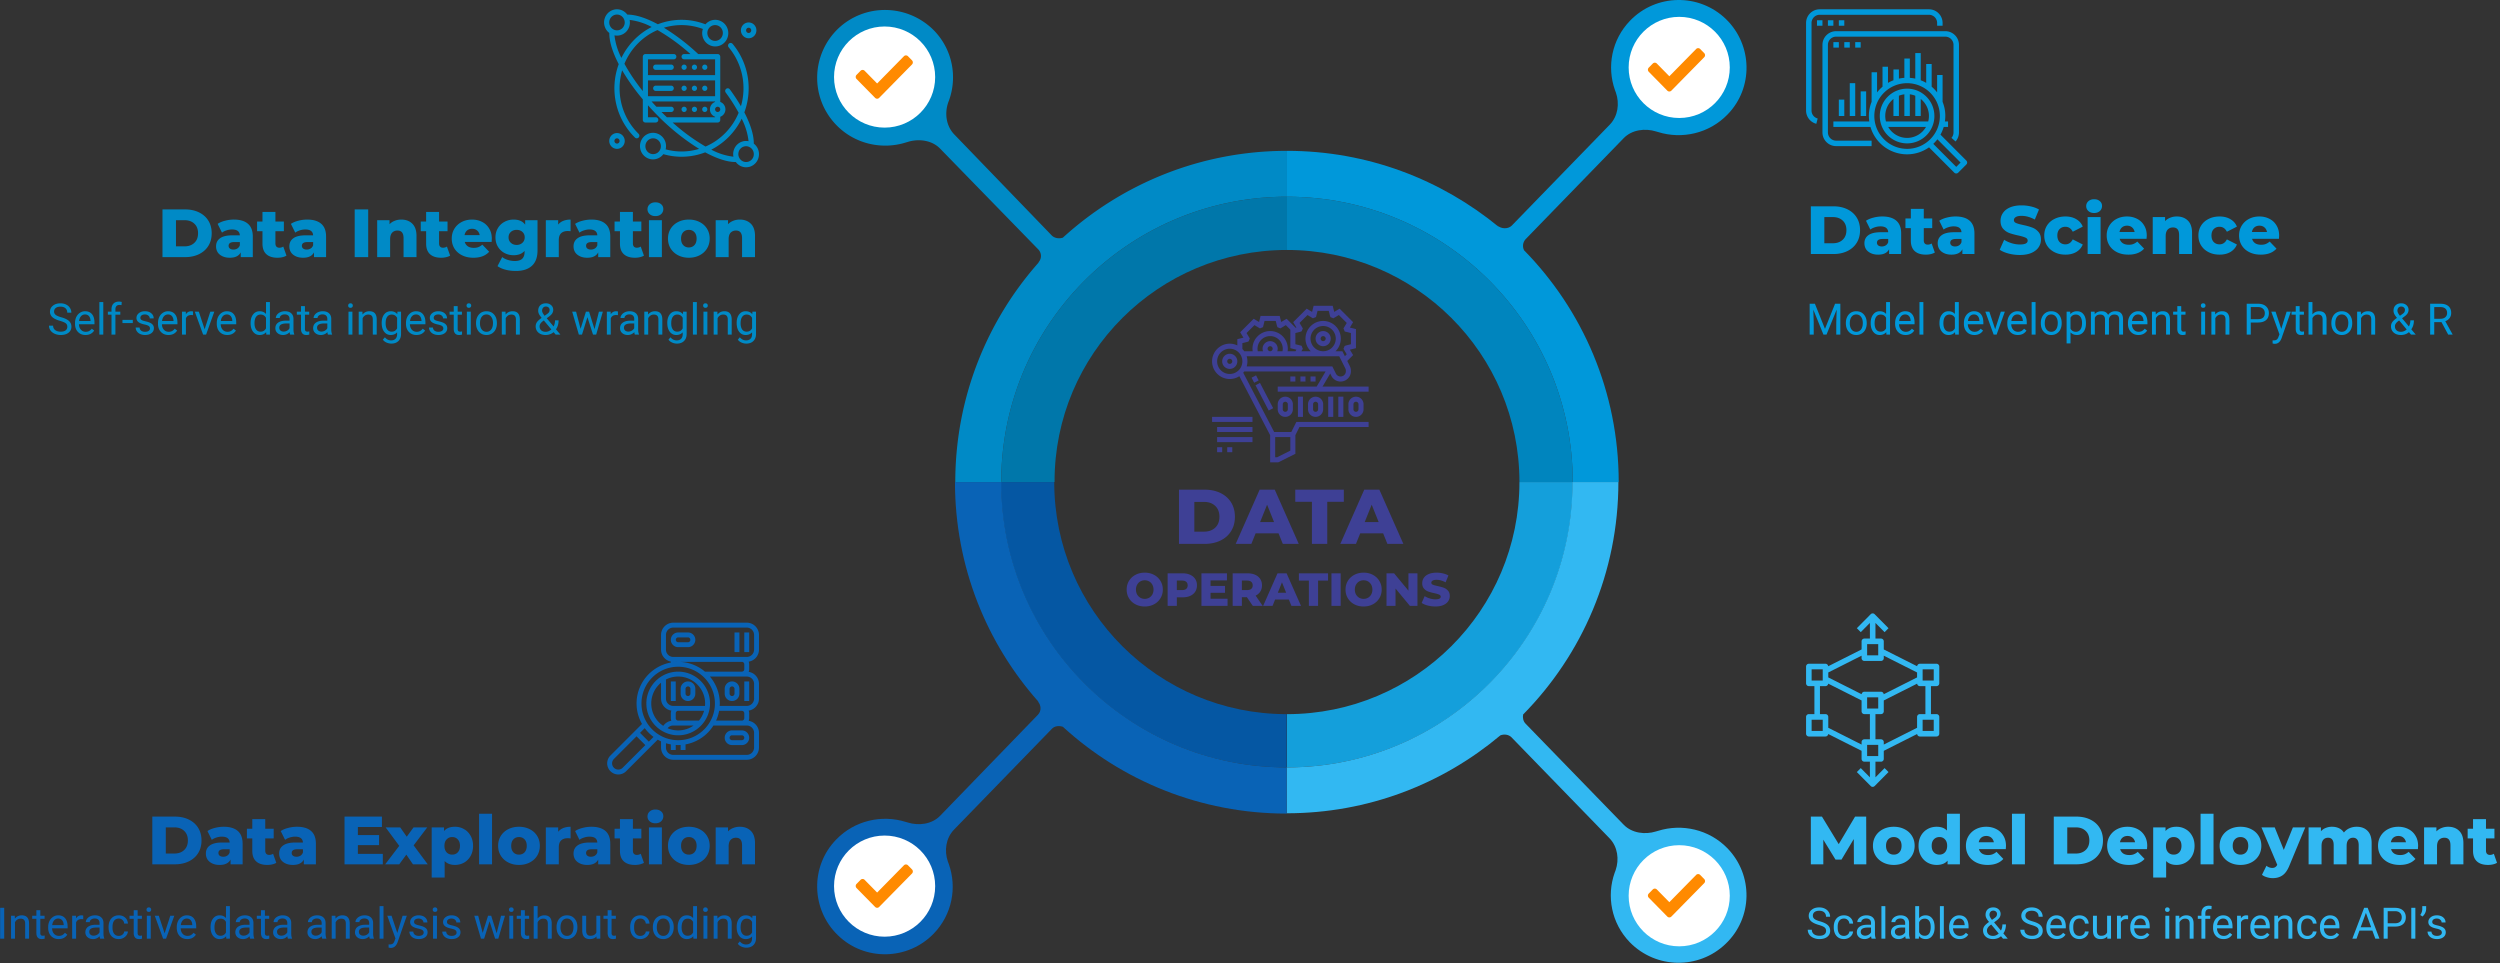 <?xml version="1.0" encoding="UTF-8"?> <svg xmlns="http://www.w3.org/2000/svg" width="807" height="311" fill="none"><rect width="100%" height="100%" fill="#333333" stroke="none"/><path d="M52.45 67.6h7.282c1.687 0 3.183.315 4.488.946 1.305.63 2.317 1.525 3.036 2.684.719 1.159 1.078 2.515 1.078 4.07 0 1.555-.36 2.911-1.078 4.07-.719 1.159-1.73 2.053-3.036 2.684-1.305.63-2.801.946-4.488.946H52.45V67.6zm7.106 11.924c1.32 0 2.376-.374 3.168-1.122.807-.748 1.21-1.782 1.21-3.102 0-1.32-.403-2.354-1.21-3.102-.792-.748-1.848-1.122-3.168-1.122h-2.75v8.448h2.75zM75.51 70.878c1.98 0 3.49.455 4.532 1.364 1.041.895 1.562 2.273 1.562 4.136V83H77.71v-1.54c-.601 1.159-1.775 1.738-3.52 1.738-.924 0-1.723-.161-2.398-.484-.675-.323-1.188-.755-1.54-1.298-.337-.557-.506-1.188-.506-1.892 0-1.13.433-2.002 1.298-2.618.865-.63 2.2-.946 4.004-.946h2.376c-.073-1.261-.917-1.892-2.53-1.892a5.6 5.6 0 00-1.738.286c-.587.176-1.085.425-1.496.748l-1.408-2.838c.66-.44 1.46-.777 2.398-1.012.953-.25 1.907-.374 2.86-.374zm-.154 9.68c.484 0 .91-.117 1.276-.352.367-.235.63-.58.792-1.034v-1.034H75.62c-1.217 0-1.826.403-1.826 1.21 0 .367.14.66.418.88.279.22.66.33 1.144.33zM92.47 82.516c-.352.22-.784.389-1.298.506a7.002 7.002 0 01-1.606.176c-1.554 0-2.75-.381-3.586-1.144-.836-.763-1.254-1.9-1.254-3.41V74.64h-1.738v-3.124h1.738v-3.102h4.18v3.102h2.728v3.124h-2.728v3.96c0 .425.11.763.33 1.012.235.235.543.352.924.352.484 0 .91-.125 1.276-.374l1.034 2.926zM99.164 70.878c1.98 0 3.491.455 4.532 1.364 1.042.895 1.562 2.273 1.562 4.136V83h-3.894v-1.54c-.601 1.159-1.774 1.738-3.52 1.738-.924 0-1.723-.161-2.398-.484-.674-.323-1.188-.755-1.54-1.298-.337-.557-.506-1.188-.506-1.892 0-1.13.433-2.002 1.298-2.618.866-.63 2.2-.946 4.004-.946h2.376c-.073-1.261-.916-1.892-2.53-1.892a5.6 5.6 0 00-1.738.286c-.586.176-1.085.425-1.496.748l-1.408-2.838c.66-.44 1.46-.777 2.398-1.012.954-.25 1.907-.374 2.86-.374zm-.154 9.68c.484 0 .91-.117 1.276-.352.367-.235.631-.58.792-1.034v-1.034h-1.804c-1.217 0-1.826.403-1.826 1.21 0 .367.14.66.418.88.279.22.66.33 1.144.33zM114.497 67.6h4.356V83h-4.356V67.6zM129.52 70.878c1.481 0 2.669.44 3.564 1.32.909.88 1.364 2.207 1.364 3.982V83h-4.18v-6.138c0-1.628-.653-2.442-1.958-2.442-.719 0-1.298.235-1.738.704-.425.47-.638 1.173-.638 2.112V83h-4.18V71.076h3.982v1.298a4.615 4.615 0 011.672-1.1 5.523 5.523 0 012.112-.396zM145.3 82.516c-.352.22-.784.389-1.298.506a6.997 6.997 0 01-1.606.176c-1.554 0-2.75-.381-3.586-1.144-.836-.763-1.254-1.9-1.254-3.41V74.64h-1.738v-3.124h1.738v-3.102h4.18v3.102h2.728v3.124h-2.728v3.96c0 .425.11.763.33 1.012.235.235.543.352.924.352.484 0 .91-.125 1.276-.374l1.034 2.926zM158.757 77.06c0 .03-.022.374-.066 1.034h-8.668c.176.616.513 1.093 1.012 1.43.513.323 1.151.484 1.914.484.572 0 1.063-.08 1.474-.242.425-.161.85-.425 1.276-.792l2.2 2.288c-1.159 1.29-2.853 1.936-5.082 1.936-1.394 0-2.618-.264-3.674-.792s-1.878-1.261-2.464-2.2c-.572-.939-.858-2.002-.858-3.19 0-1.173.278-2.222.836-3.146a5.966 5.966 0 012.354-2.2c.997-.528 2.119-.792 3.366-.792 1.188 0 2.266.25 3.234.748a5.445 5.445 0 012.288 2.134c.572.924.858 2.024.858 3.3zm-6.358-3.212c-.646 0-1.188.183-1.628.55-.426.367-.697.865-.814 1.496h4.884c-.118-.63-.396-1.13-.836-1.496-.426-.367-.961-.55-1.606-.55zM173.51 71.076v9.746c0 2.215-.602 3.872-1.804 4.972-1.203 1.115-2.934 1.672-5.192 1.672-1.174 0-2.274-.132-3.3-.396-1.027-.264-1.9-.653-2.618-1.166l1.518-2.926c.484.396 1.092.704 1.826.924a7.323 7.323 0 002.2.352c1.1 0 1.906-.242 2.42-.726.513-.484.77-1.203.77-2.156v-.396c-.807.939-1.988 1.408-3.542 1.408a6.201 6.201 0 01-2.926-.704 5.548 5.548 0 01-2.134-2.024c-.528-.88-.792-1.892-.792-3.036 0-1.13.264-2.127.792-2.992a5.34 5.34 0 012.134-2.024 6.05 6.05 0 012.926-.726c1.701 0 2.948.55 3.74 1.65v-1.452h3.982zm-6.732 7.986c.748 0 1.364-.227 1.848-.682.498-.455.748-1.041.748-1.76 0-.719-.242-1.298-.726-1.738-.484-.455-1.108-.682-1.87-.682-.763 0-1.394.227-1.892.682-.484.44-.726 1.02-.726 1.738 0 .719.249 1.305.748 1.76.498.455 1.122.682 1.87.682zM180.178 72.506a3.815 3.815 0 011.65-1.21c.689-.279 1.474-.418 2.354-.418v3.762a8.561 8.561 0 00-.946-.066c-.895 0-1.599.242-2.112.726-.499.484-.748 1.225-.748 2.222V83h-4.18V71.076h3.982v1.43zM190.903 70.878c1.98 0 3.49.455 4.532 1.364 1.041.895 1.562 2.273 1.562 4.136V83h-3.894v-1.54c-.602 1.159-1.775 1.738-3.52 1.738-.924 0-1.724-.161-2.398-.484-.675-.323-1.188-.755-1.54-1.298-.338-.557-.506-1.188-.506-1.892 0-1.13.432-2.002 1.298-2.618.865-.63 2.2-.946 4.004-.946h2.376c-.074-1.261-.917-1.892-2.53-1.892-.572 0-1.152.095-1.738.286-.587.176-1.086.425-1.496.748l-1.408-2.838c.66-.44 1.459-.777 2.398-1.012.953-.25 1.906-.374 2.86-.374zm-.154 9.68c.484 0 .909-.117 1.276-.352.366-.235.63-.58.792-1.034v-1.034h-1.804c-1.218 0-1.826.403-1.826 1.21 0 .367.139.66.418.88.278.22.66.33 1.144.33zM207.863 82.516c-.352.22-.785.389-1.298.506a7.003 7.003 0 01-1.606.176c-1.555 0-2.75-.381-3.586-1.144-.836-.763-1.254-1.9-1.254-3.41V74.64h-1.738v-3.124h1.738v-3.102h4.18v3.102h2.728v3.124h-2.728v3.96c0 .425.11.763.33 1.012.235.235.543.352.924.352.484 0 .909-.125 1.276-.374l1.034 2.926zM209.475 71.076h4.18V83h-4.18V71.076zm2.09-1.32c-.763 0-1.379-.213-1.848-.638a2.049 2.049 0 01-.704-1.584c0-.63.234-1.159.704-1.584.469-.425 1.085-.638 1.848-.638.762 0 1.378.205 1.848.616.469.396.704.91.704 1.54 0 .66-.235 1.21-.704 1.65-.47.425-1.086.638-1.848.638zM222.355 83.198c-1.276 0-2.427-.264-3.454-.792-1.026-.528-1.833-1.261-2.42-2.2-.572-.939-.858-2.002-.858-3.19 0-1.173.286-2.23.858-3.168a5.936 5.936 0 012.398-2.178c1.027-.528 2.186-.792 3.476-.792 1.291 0 2.45.264 3.476.792 1.027.513 1.826 1.24 2.398 2.178.572.924.858 1.98.858 3.168 0 1.188-.286 2.251-.858 3.19-.572.939-1.371 1.672-2.398 2.2-1.026.528-2.185.792-3.476.792zm0-3.322c.734 0 1.335-.25 1.804-.748.47-.513.704-1.217.704-2.112 0-.88-.234-1.57-.704-2.068-.469-.499-1.07-.748-1.804-.748-.733 0-1.334.25-1.804.748-.469.499-.704 1.188-.704 2.068 0 .895.235 1.599.704 2.112.47.499 1.071.748 1.804.748zM238.79 70.878c1.481 0 2.669.44 3.564 1.32.909.88 1.364 2.207 1.364 3.982V83h-4.18v-6.138c0-1.628-.653-2.442-1.958-2.442-.719 0-1.298.235-1.738.704-.426.47-.638 1.173-.638 2.112V83h-4.18V71.076h3.982v1.298a4.606 4.606 0 011.672-1.1 5.523 5.523 0 012.112-.396zM19.36 103.563c-1.126-.323-1.947-.72-2.462-1.189a2.294 2.294 0 01-.765-1.75c0-.784.312-1.431.936-1.941.63-.515 1.445-.773 2.448-.773.683 0 1.292.132 1.825.397.538.264.952.629 1.244 1.093.296.465.444.973.444 1.525h-1.32c0-.602-.19-1.073-.573-1.415-.383-.347-.923-.52-1.62-.52-.648 0-1.153.144-1.518.43-.36.284-.54.678-.54 1.184 0 .405.17.749.513 1.032.346.278.932.533 1.756.765.83.233 1.477.49 1.942.773.47.278.816.604 1.039.977.228.374.342.814.342 1.32 0 .806-.315 1.453-.944 1.941-.628.483-1.47.725-2.522.725a4.71 4.71 0 01-1.914-.39c-.593-.264-1.05-.624-1.374-1.08a2.641 2.641 0 01-.479-1.552h1.32c0 .602.22 1.078.663 1.429.446.346 1.041.519 1.784.519.693 0 1.224-.141 1.593-.423.369-.283.553-.668.553-1.156 0-.487-.17-.863-.512-1.128-.342-.268-.962-.533-1.86-.793zM27.61 108.137c-1.002 0-1.818-.328-2.447-.985-.629-.66-.943-1.542-.943-2.645v-.233c0-.733.139-1.387.417-1.961a3.287 3.287 0 011.175-1.354 2.959 2.959 0 011.641-.492c.962 0 1.71.317 2.242.95.534.633.8 1.54.8 2.721v.526h-5.01c.018.729.23 1.319.635 1.771.41.446.93.67 1.559.67.446 0 .825-.092 1.135-.274.31-.182.58-.424.813-.725l.772.602c-.62.952-1.55 1.429-2.789 1.429zm-.157-6.631c-.51 0-.939.187-1.285.56-.346.37-.56.889-.643 1.559h3.706v-.096c-.037-.642-.21-1.139-.52-1.49-.31-.355-.73-.533-1.258-.533zM33.339 108h-1.265V97.5h1.265V108zM35.991 108v-6.419h-1.169v-.977h1.17v-.76c0-.792.211-1.405.635-1.838.424-.433 1.023-.65 1.798-.65.292 0 .58.04.868.117l-.068 1.025a3.625 3.625 0 00-.684-.062c-.41 0-.727.121-.95.363-.224.237-.335.579-.335 1.025v.78h1.579v.977h-1.58V108h-1.264zM42.868 104.288h-3.336v-1.032h3.336v1.032zM48.412 106.038c0-.342-.13-.606-.39-.793-.255-.191-.704-.355-1.346-.492-.638-.137-1.146-.301-1.525-.492-.373-.192-.651-.42-.834-.684a1.65 1.65 0 01-.266-.943c0-.606.255-1.119.765-1.538.515-.42 1.172-.629 1.97-.629.838 0 1.517.216 2.036.649.524.433.786.987.786 1.661h-1.271c0-.346-.148-.645-.444-.895-.292-.251-.661-.376-1.108-.376-.46 0-.82.1-1.08.301-.26.2-.39.462-.39.786 0 .305.121.535.363.69.241.155.677.303 1.305.445.634.141 1.147.309 1.539.505.391.196.68.433.868.711.191.274.287.609.287 1.005 0 .661-.265 1.192-.793 1.593-.529.396-1.215.595-2.058.595-.592 0-1.116-.105-1.572-.315a2.584 2.584 0 01-1.073-.875 2.145 2.145 0 01-.383-1.223h1.264c.023.423.192.761.506 1.011.32.246.739.37 1.258.37.479 0 .861-.096 1.149-.288.291-.196.437-.455.437-.779zM54.394 108.137c-1.003 0-1.819-.328-2.448-.985-.629-.66-.943-1.542-.943-2.645v-.233c0-.733.139-1.387.417-1.961a3.287 3.287 0 011.176-1.354 2.959 2.959 0 011.64-.492c.962 0 1.71.317 2.242.95.534.633.8 1.54.8 2.721v.526h-5.01c.018.729.23 1.319.635 1.771.41.446.93.67 1.559.67.446 0 .825-.092 1.135-.274.31-.182.58-.424.813-.725l.773.602c-.62.952-1.55 1.429-2.79 1.429zm-.158-6.631c-.51 0-.938.187-1.285.56-.346.37-.56.889-.642 1.559h3.705v-.096c-.037-.642-.21-1.139-.52-1.49-.31-.355-.729-.533-1.258-.533zM62.323 101.738a3.777 3.777 0 00-.622-.048c-.83 0-1.392.354-1.688 1.06V108h-1.265v-7.396h1.23l.021.854c.415-.661 1.003-.991 1.764-.991.246 0 .433.032.56.096v1.175zM66.056 106.284l1.832-5.68h1.292L66.527 108h-.963l-2.68-7.396h1.292l1.88 5.68zM73.37 108.137c-1.002 0-1.818-.328-2.447-.985-.63-.66-.944-1.542-.944-2.645v-.233c0-.733.14-1.387.418-1.961a3.286 3.286 0 011.175-1.354 2.958 2.958 0 011.64-.492c.962 0 1.71.317 2.243.95.533.633.8 1.54.8 2.721v.526h-5.01c.017.729.23 1.319.635 1.771.41.446.93.67 1.559.67.446 0 .824-.092 1.134-.274.31-.182.581-.424.814-.725l.772.602c-.62.952-1.55 1.429-2.789 1.429zm-.157-6.631c-.51 0-.939.187-1.285.56-.347.37-.56.889-.643 1.559h3.705v-.096c-.036-.642-.21-1.139-.52-1.49-.31-.355-.728-.533-1.257-.533zM80.89 104.24c0-1.135.269-2.046.806-2.734.538-.693 1.242-1.039 2.113-1.039.865 0 1.551.296 2.057.888V97.5h1.265V108h-1.162l-.062-.793c-.506.62-1.21.93-2.112.93-.857 0-1.556-.351-2.099-1.053-.537-.702-.806-1.618-.806-2.748v-.096zm1.264.144c0 .838.174 1.495.52 1.969.346.474.825.71 1.435.71.803 0 1.388-.36 1.757-1.08v-3.397c-.378-.697-.96-1.046-1.743-1.046-.62 0-1.103.239-1.45.718-.346.478-.519 1.187-.519 2.126zM93.666 108c-.073-.146-.132-.406-.178-.779-.588.61-1.29.916-2.105.916-.73 0-1.329-.205-1.798-.616a2.014 2.014 0 01-.697-1.572c0-.77.291-1.367.875-1.791.588-.428 1.412-.642 2.474-.642h1.23v-.581c0-.442-.131-.793-.396-1.053-.264-.264-.654-.397-1.169-.397-.45 0-.83.114-1.134.342-.306.228-.458.504-.458.827h-1.272c0-.369.13-.724.39-1.066a2.7 2.7 0 011.066-.82 3.604 3.604 0 011.484-.301c.852 0 1.52.214 2.003.642.483.424.733 1.01.751 1.757v3.405c0 .679.087 1.219.26 1.62V108h-1.326zm-2.099-.964c.397 0 .773-.102 1.128-.307.356-.206.613-.472.773-.8v-1.518h-.991c-1.55 0-2.325.454-2.325 1.36 0 .397.132.707.397.93.264.223.604.335 1.018.335zM98.43 98.813v1.791h1.381v.977h-1.38v4.587c0 .296.061.52.184.67.123.146.333.219.63.219.145 0 .346-.028.6-.082V108a3.673 3.673 0 01-.97.137c-.565 0-.991-.171-1.278-.513-.287-.342-.431-.827-.431-1.456v-4.587h-1.347v-.977h1.347v-1.791h1.265zM105.861 108c-.073-.146-.132-.406-.177-.779-.588.61-1.29.916-2.106.916-.729 0-1.328-.205-1.798-.616-.465-.414-.697-.938-.697-1.572 0-.77.292-1.367.875-1.791.588-.428 1.413-.642 2.475-.642h1.23v-.581c0-.442-.132-.793-.396-1.053-.265-.264-.654-.397-1.169-.397-.452 0-.83.114-1.135.342-.305.228-.458.504-.458.827h-1.272c0-.369.13-.724.39-1.066a2.7 2.7 0 011.066-.82 3.608 3.608 0 011.484-.301c.852 0 1.52.214 2.003.642.483.424.734 1.01.752 1.757v3.405c0 .679.086 1.219.26 1.62V108h-1.327zm-2.098-.964c.396 0 .772-.102 1.128-.307.355-.206.613-.472.772-.8v-1.518h-.991c-1.55 0-2.324.454-2.324 1.36 0 .397.132.707.396.93.264.223.604.335 1.019.335zM113.757 108h-1.265v-7.396h1.265V108zm-1.367-9.358c0-.206.061-.379.184-.52.128-.141.315-.212.561-.212.246 0 .433.07.56.212a.746.746 0 01.192.52.721.721 0 01-.192.512c-.127.137-.314.205-.56.205-.246 0-.433-.068-.561-.205a.738.738 0 01-.184-.512zM116.983 100.604l.041.929c.566-.711 1.304-1.066 2.215-1.066 1.563 0 2.352.882 2.365 2.645V108h-1.264v-4.895c-.005-.533-.128-.927-.369-1.182-.237-.255-.609-.383-1.115-.383-.41 0-.77.109-1.08.328-.31.219-.551.506-.724.862V108h-1.265v-7.396h1.196zM123.211 104.24c0-1.153.267-2.069.8-2.748.533-.683 1.239-1.025 2.119-1.025.902 0 1.606.319 2.112.957l.062-.82h1.155v7.218c0 .957-.285 1.712-.855 2.263-.565.551-1.326.827-2.283.827a3.8 3.8 0 01-1.565-.342c-.511-.228-.9-.54-1.169-.936l.656-.759c.542.67 1.206 1.005 1.989 1.005.616 0 1.094-.173 1.436-.52.346-.346.52-.834.52-1.463v-.635c-.506.583-1.197.875-2.072.875-.866 0-1.567-.349-2.105-1.046-.533-.697-.8-1.648-.8-2.851zm1.271.144c0 .834.171 1.49.513 1.969.342.474.82.71 1.436.71.797 0 1.383-.362 1.757-1.086V102.6c-.388-.707-.969-1.06-1.744-1.06-.615 0-1.096.239-1.442.718-.346.478-.52 1.187-.52 2.126zM134.442 108.137c-1.002 0-1.818-.328-2.447-.985-.629-.66-.943-1.542-.943-2.645v-.233c0-.733.139-1.387.417-1.961a3.278 3.278 0 011.176-1.354 2.954 2.954 0 011.64-.492c.962 0 1.709.317 2.242.95.534.633.8 1.54.8 2.721v.526h-5.011c.019.729.231 1.319.636 1.771.41.446.93.67 1.559.67.446 0 .825-.092 1.135-.274a2.85 2.85 0 00.813-.725l.772.602c-.619.952-1.549 1.429-2.789 1.429zm-.157-6.631c-.51 0-.939.187-1.285.56-.346.37-.561.889-.643 1.559h3.705v-.096c-.036-.642-.209-1.139-.519-1.49-.31-.355-.729-.533-1.258-.533zM143.104 106.038c0-.342-.13-.606-.39-.793-.255-.191-.704-.355-1.347-.492-.638-.137-1.146-.301-1.524-.492-.374-.192-.652-.42-.834-.684a1.648 1.648 0 01-.267-.943c0-.606.255-1.119.766-1.538.515-.42 1.171-.629 1.969-.629.838 0 1.517.216 2.037.649.524.433.786.987.786 1.661h-1.272c0-.346-.148-.645-.444-.895-.292-.251-.661-.376-1.107-.376-.461 0-.821.1-1.081.301a.947.947 0 00-.389.786c0 .305.121.535.362.69.242.155.677.303 1.306.445.633.141 1.146.309 1.538.505.392.196.681.433.868.711.191.274.287.609.287 1.005 0 .661-.264 1.192-.793 1.593-.528.396-1.214.595-2.057.595-.593 0-1.117-.105-1.573-.315a2.59 2.59 0 01-1.073-.875 2.146 2.146 0 01-.383-1.223h1.265c.023.423.191.761.506 1.011.319.246.738.37 1.258.37.478 0 .861-.096 1.148-.288.292-.196.438-.455.438-.779zM147.731 98.813v1.791h1.381v.977h-1.381v4.587c0 .296.062.52.185.67.123.146.333.219.629.219.146 0 .346-.028.601-.082V108a3.667 3.667 0 01-.97.137c-.565 0-.991-.171-1.279-.513-.287-.342-.43-.827-.43-1.456v-4.587h-1.347v-.977h1.347v-1.791h1.264zM151.97 108h-1.265v-7.396h1.265V108zm-1.367-9.358c0-.206.061-.379.184-.52.128-.141.315-.212.561-.212.246 0 .433.07.56.212a.746.746 0 01.192.52.721.721 0 01-.192.512c-.127.137-.314.205-.56.205-.246 0-.433-.068-.561-.205a.738.738 0 01-.184-.512zM153.665 104.233c0-.724.141-1.376.424-1.955.287-.578.683-1.025 1.189-1.34.511-.314 1.092-.471 1.743-.471 1.008 0 1.821.348 2.441 1.046.624.697.936 1.624.936 2.782v.089c0 .72-.139 1.367-.417 1.941a3.109 3.109 0 01-1.182 1.333c-.511.319-1.098.479-1.764.479-1.002 0-1.816-.349-2.44-1.046-.62-.697-.93-1.62-.93-2.769v-.089zm1.272.151c0 .82.189 1.479.567 1.975.383.497.893.746 1.531.746.643 0 1.153-.251 1.531-.752.379-.506.568-1.213.568-2.12 0-.811-.194-1.467-.581-1.968-.383-.506-.893-.759-1.532-.759-.624 0-1.127.248-1.51.745s-.574 1.208-.574 2.133zM163.181 100.604l.041.929c.565-.711 1.303-1.066 2.215-1.066 1.563 0 2.351.882 2.365 2.645V108h-1.265v-4.895c-.004-.533-.127-.927-.369-1.182-.237-.255-.608-.383-1.114-.383-.41 0-.77.109-1.08.328-.31.219-.552.506-.725.862V108h-1.265v-7.396h1.197zM172.915 105.327c0-.478.132-.918.397-1.319.268-.401.779-.868 1.531-1.402-.442-.537-.739-.97-.889-1.298a2.336 2.336 0 01-.225-.978c0-.756.223-1.349.669-1.777.447-.429 1.053-.643 1.819-.643.683 0 1.248.2 1.695.602.447.396.67.897.67 1.504 0 .401-.103.772-.308 1.114-.2.337-.553.693-1.059 1.066l-.732.54 2.215 2.646c.31-.593.465-1.251.465-1.976h1.142c0 1.162-.281 2.126-.841 2.892l1.422 1.702h-1.518l-.663-.786a3.494 3.494 0 01-1.189.69 4.23 4.23 0 01-1.381.233c-.971 0-1.75-.258-2.338-.773-.588-.515-.882-1.194-.882-2.037zm3.22 1.778c.67 0 1.283-.256 1.839-.766l-2.427-2.905-.226.164c-.761.56-1.141 1.137-1.141 1.729 0 .538.173.969.519 1.292.351.324.83.486 1.436.486zm-1.142-6.816c0 .438.269.984.807 1.641l.806-.568c.31-.218.522-.426.636-.622.114-.2.171-.442.171-.724a.968.968 0 00-.342-.76c-.228-.204-.515-.307-.861-.307-.374 0-.67.128-.889.383-.218.25-.328.57-.328.957zM191.912 106.257l1.422-5.653h1.265L192.445 108h-1.025l-1.798-5.605-1.75 5.605h-1.025l-2.147-7.396h1.258l1.456 5.537 1.723-5.537h1.018l1.757 5.653zM199.466 101.738a3.785 3.785 0 00-.622-.048c-.83 0-1.393.354-1.689 1.06V108h-1.264v-7.396h1.23l.021.854c.414-.661 1.002-.991 1.763-.991.246 0 .433.032.561.096v1.175zM204.928 108c-.073-.146-.132-.406-.178-.779-.588.61-1.29.916-2.105.916-.73 0-1.329-.205-1.798-.616a2.014 2.014 0 01-.698-1.572c0-.77.292-1.367.875-1.791.588-.428 1.413-.642 2.475-.642h1.23v-.581c0-.442-.132-.793-.396-1.053-.264-.264-.654-.397-1.169-.397-.451 0-.829.114-1.135.342-.305.228-.458.504-.458.827H200.3c0-.369.13-.724.389-1.066.265-.346.62-.62 1.067-.82a3.6 3.6 0 011.483-.301c.852 0 1.52.214 2.003.642.483.424.734 1.01.752 1.757v3.405c0 .679.087 1.219.26 1.62V108h-1.326zm-2.099-.964a2.22 2.22 0 001.128-.307c.355-.206.613-.472.772-.8v-1.518h-.991c-1.549 0-2.324.454-2.324 1.36 0 .397.132.707.397.93.264.223.603.335 1.018.335zM209.173 100.604l.041.929c.565-.711 1.303-1.066 2.215-1.066 1.563 0 2.351.882 2.365 2.645V108h-1.265v-4.895c-.004-.533-.127-.927-.369-1.182-.237-.255-.608-.383-1.114-.383-.41 0-.77.109-1.08.328-.31.219-.552.506-.725.862V108h-1.264v-7.396h1.196zM215.4 104.24c0-1.153.267-2.069.8-2.748.533-.683 1.24-1.025 2.119-1.025.903 0 1.607.319 2.113.957l.061-.82h1.155v7.218c0 .957-.284 1.712-.854 2.263-.565.551-1.326.827-2.283.827a3.808 3.808 0 01-1.566-.342c-.51-.228-.9-.54-1.169-.936l.657-.759c.542.67 1.205 1.005 1.989 1.005.615 0 1.094-.173 1.435-.52.347-.346.52-.834.52-1.463v-.635c-.506.583-1.196.875-2.071.875-.866 0-1.568-.349-2.106-1.046-.533-.697-.8-1.648-.8-2.851zm1.272.144c0 .834.171 1.49.513 1.969.341.474.82.71 1.435.71.798 0 1.383-.362 1.757-1.086V102.6c-.387-.707-.968-1.06-1.743-1.06-.615 0-1.096.239-1.443.718-.346.478-.519 1.187-.519 2.126zM224.937 108h-1.265V97.5h1.265V108zM228.341 108h-1.265v-7.396h1.265V108zm-1.367-9.358c0-.206.061-.379.184-.52.128-.141.315-.212.561-.212.246 0 .433.07.56.212a.746.746 0 01.192.52.721.721 0 01-.192.512c-.127.137-.314.205-.56.205-.246 0-.433-.068-.561-.205a.738.738 0 01-.184-.512zM231.567 100.604l.041.929c.566-.711 1.304-1.066 2.215-1.066 1.563 0 2.352.882 2.365 2.645V108h-1.264v-4.895c-.005-.533-.128-.927-.369-1.182-.237-.255-.609-.383-1.115-.383-.41 0-.77.109-1.08.328-.31.219-.551.506-.724.862V108h-1.265v-7.396h1.196zM237.795 104.24c0-1.153.267-2.069.8-2.748.533-.683 1.239-1.025 2.119-1.025.902 0 1.606.319 2.112.957l.062-.82h1.155v7.218c0 .957-.285 1.712-.855 2.263-.565.551-1.326.827-2.283.827a3.8 3.8 0 01-1.565-.342c-.511-.228-.9-.54-1.169-.936l.656-.759c.542.67 1.206 1.005 1.989 1.005.616 0 1.094-.173 1.436-.52.346-.346.519-.834.519-1.463v-.635c-.505.583-1.196.875-2.071.875-.866 0-1.568-.349-2.105-1.046-.533-.697-.8-1.648-.8-2.851zm1.271.144c0 .834.171 1.49.513 1.969.342.474.82.71 1.436.71.797 0 1.383-.362 1.756-1.086V102.6c-.387-.707-.968-1.06-1.743-1.06-.615 0-1.096.239-1.442.718-.346.478-.52 1.187-.52 2.126z" fill="#008AC6"></path><path d="M584.54 66.6h7.282c1.687 0 3.183.315 4.488.946 1.305.63 2.317 1.525 3.036 2.684.719 1.159 1.078 2.515 1.078 4.07 0 1.555-.359 2.911-1.078 4.07-.719 1.159-1.731 2.053-3.036 2.684-1.305.63-2.801.946-4.488.946h-7.282V66.6zm7.106 11.924c1.32 0 2.376-.374 3.168-1.122.807-.748 1.21-1.782 1.21-3.102 0-1.32-.403-2.354-1.21-3.102-.792-.748-1.848-1.122-3.168-1.122h-2.75v8.448h2.75zM607.6 69.878c1.98 0 3.49.455 4.532 1.364 1.041.895 1.562 2.273 1.562 4.136V82H609.8v-1.54c-.602 1.159-1.775 1.738-3.52 1.738-.924 0-1.724-.161-2.398-.484-.675-.323-1.188-.755-1.54-1.298-.338-.557-.506-1.188-.506-1.892 0-1.13.432-2.002 1.298-2.618.865-.63 2.2-.946 4.004-.946h2.376c-.074-1.261-.917-1.892-2.53-1.892-.572 0-1.152.095-1.738.286-.587.176-1.086.425-1.496.748l-1.408-2.838c.66-.44 1.459-.777 2.398-1.012.953-.25 1.906-.374 2.86-.374zm-.154 9.68c.484 0 .909-.117 1.276-.352.366-.235.63-.58.792-1.034v-1.034h-1.804c-1.218 0-1.826.403-1.826 1.21 0 .367.139.66.418.88.278.22.66.33 1.144.33zM624.56 81.516c-.352.22-.784.389-1.298.506a6.997 6.997 0 01-1.606.176c-1.554 0-2.75-.381-3.586-1.144-.836-.763-1.254-1.9-1.254-3.41V73.64h-1.738v-3.124h1.738v-3.102h4.18v3.102h2.728v3.124h-2.728v3.96c0 .425.11.763.33 1.012.235.235.543.352.924.352.484 0 .91-.125 1.276-.374l1.034 2.926zM631.254 69.878c1.98 0 3.491.455 4.532 1.364 1.041.895 1.562 2.273 1.562 4.136V82h-3.894v-1.54c-.601 1.159-1.775 1.738-3.52 1.738-.924 0-1.723-.161-2.398-.484-.675-.323-1.188-.755-1.54-1.298-.337-.557-.506-1.188-.506-1.892 0-1.13.433-2.002 1.298-2.618.865-.63 2.2-.946 4.004-.946h2.376c-.073-1.261-.917-1.892-2.53-1.892a5.6 5.6 0 00-1.738.286c-.587.176-1.085.425-1.496.748l-1.408-2.838c.66-.44 1.459-.777 2.398-1.012.953-.25 1.907-.374 2.86-.374zm-.154 9.68c.484 0 .909-.117 1.276-.352s.631-.58.792-1.034v-1.034h-1.804c-1.217 0-1.826.403-1.826 1.21 0 .367.139.66.418.88.279.22.66.33 1.144.33zM651.999 82.308c-1.247 0-2.457-.154-3.63-.462-1.173-.308-2.127-.719-2.86-1.232l1.43-3.212c.689.455 1.489.821 2.398 1.1a9.126 9.126 0 002.684.418c1.672 0 2.508-.418 2.508-1.254 0-.44-.242-.763-.726-.968-.469-.22-1.232-.447-2.288-.682-1.159-.25-2.127-.513-2.904-.792a4.984 4.984 0 01-2.002-1.386c-.557-.63-.836-1.481-.836-2.552 0-.939.257-1.782.77-2.53.513-.763 1.276-1.364 2.288-1.804 1.027-.44 2.281-.66 3.762-.66 1.012 0 2.009.117 2.992.352.983.22 1.848.55 2.596.99l-1.342 3.234c-1.467-.792-2.889-1.188-4.268-1.188-.865 0-1.496.132-1.892.396-.396.25-.594.58-.594.99 0 .41.235.719.704.924.469.205 1.225.418 2.266.638 1.173.25 2.141.52 2.904.814a4.794 4.794 0 012.002 1.364c.572.616.858 1.46.858 2.53 0 .924-.257 1.76-.77 2.508s-1.283 1.35-2.31 1.804c-1.027.44-2.273.66-3.74.66zM666.727 82.198c-1.32 0-2.501-.264-3.542-.792s-1.855-1.261-2.442-2.2c-.572-.939-.858-2.002-.858-3.19 0-1.188.286-2.244.858-3.168.587-.939 1.401-1.665 2.442-2.178 1.041-.528 2.222-.792 3.542-.792 1.349 0 2.515.293 3.498.88.983.572 1.679 1.371 2.09 2.398l-3.234 1.65c-.543-1.07-1.335-1.606-2.376-1.606-.748 0-1.371.25-1.87.748-.484.499-.726 1.188-.726 2.068 0 .895.242 1.599.726 2.112.499.499 1.122.748 1.87.748 1.041 0 1.833-.535 2.376-1.606l3.234 1.65c-.411 1.027-1.107 1.833-2.09 2.42-.983.572-2.149.858-3.498.858zM673.889 70.076h4.18V82h-4.18V70.076zm2.09-1.32c-.763 0-1.379-.213-1.848-.638a2.052 2.052 0 01-.704-1.584c0-.63.235-1.159.704-1.584.469-.425 1.085-.638 1.848-.638.763 0 1.379.205 1.848.616.469.396.704.91.704 1.54 0 .66-.235 1.21-.704 1.65-.469.425-1.085.638-1.848.638zM692.973 76.06c0 .03-.022.374-.066 1.034h-8.668c.176.616.514 1.093 1.012 1.43.514.323 1.152.484 1.914.484.572 0 1.064-.08 1.474-.242.426-.161.851-.425 1.276-.792l2.2 2.288c-1.158 1.29-2.852 1.936-5.082 1.936-1.393 0-2.618-.264-3.674-.792s-1.877-1.261-2.464-2.2c-.572-.939-.858-2.002-.858-3.19 0-1.173.279-2.222.836-3.146a5.973 5.973 0 012.354-2.2c.998-.528 2.12-.792 3.366-.792 1.188 0 2.266.25 3.234.748a5.44 5.44 0 012.288 2.134c.572.924.858 2.024.858 3.3zm-6.358-3.212c-.645 0-1.188.183-1.628.55-.425.367-.696.865-.814 1.496h4.884c-.117-.63-.396-1.13-.836-1.496-.425-.367-.96-.55-1.606-.55zM702.667 69.878c1.481 0 2.669.44 3.564 1.32.909.88 1.364 2.207 1.364 3.982V82h-4.18v-6.138c0-1.628-.653-2.442-1.958-2.442-.719 0-1.298.235-1.738.704-.426.47-.638 1.173-.638 2.112V82h-4.18V70.076h3.982v1.298a4.606 4.606 0 011.672-1.1 5.523 5.523 0 012.112-.396zM716.485 82.198c-1.32 0-2.501-.264-3.542-.792-1.042-.528-1.856-1.261-2.442-2.2-.572-.939-.858-2.002-.858-3.19 0-1.188.286-2.244.858-3.168.586-.939 1.4-1.665 2.442-2.178 1.041-.528 2.222-.792 3.542-.792 1.349 0 2.515.293 3.498.88.983.572 1.679 1.371 2.09 2.398l-3.234 1.65c-.543-1.07-1.335-1.606-2.376-1.606-.748 0-1.371.25-1.87.748-.484.499-.726 1.188-.726 2.068 0 .895.242 1.599.726 2.112.499.499 1.122.748 1.87.748 1.041 0 1.833-.535 2.376-1.606l3.234 1.65c-.411 1.027-1.107 1.833-2.09 2.42-.983.572-2.149.858-3.498.858zM735.706 76.06c0 .03-.022.374-.066 1.034h-8.668c.176.616.513 1.093 1.012 1.43.513.323 1.151.484 1.914.484.572 0 1.063-.08 1.474-.242.425-.161.85-.425 1.276-.792l2.2 2.288c-1.159 1.29-2.853 1.936-5.082 1.936-1.394 0-2.618-.264-3.674-.792s-1.878-1.261-2.464-2.2c-.572-.939-.858-2.002-.858-3.19 0-1.173.278-2.222.836-3.146a5.966 5.966 0 012.354-2.2c.997-.528 2.119-.792 3.366-.792 1.188 0 2.266.25 3.234.748a5.445 5.445 0 012.288 2.134c.572.924.858 2.024.858 3.3zm-6.358-3.212c-.646 0-1.188.183-1.628.55-.426.367-.697.865-.814 1.496h4.884c-.118-.63-.396-1.13-.836-1.496-.426-.367-.961-.55-1.606-.55zM585.851 98.047l3.253 8.121 3.254-8.121h1.703V108h-1.313v-3.876l.123-4.184-3.267 8.06h-1.005l-3.261-8.04.13 4.164V108h-1.313v-9.953h1.696zM595.845 104.233c0-.724.141-1.376.424-1.955.287-.578.683-1.025 1.189-1.34.51-.314 1.091-.471 1.743-.471 1.007 0 1.821.348 2.441 1.046.624.697.936 1.624.936 2.782v.089c0 .72-.139 1.367-.417 1.941a3.115 3.115 0 01-1.182 1.333c-.511.319-1.099.479-1.764.479-1.003 0-1.816-.349-2.441-1.046-.619-.697-.929-1.62-.929-2.769v-.089zm1.271.151c0 .82.189 1.479.568 1.975.382.497.893.746 1.531.746.642 0 1.153-.251 1.531-.752.378-.506.567-1.213.567-2.12 0-.811-.193-1.467-.581-1.968-.382-.506-.893-.759-1.531-.759-.624 0-1.128.248-1.511.745-.382.497-.574 1.208-.574 2.133zM603.856 104.24c0-1.135.269-2.046.807-2.734.538-.693 1.242-1.039 2.112-1.039.866 0 1.552.296 2.058.888V97.5h1.265V108h-1.162l-.062-.793c-.506.62-1.21.93-2.112.93-.857 0-1.557-.351-2.099-1.053-.538-.702-.807-1.618-.807-2.748v-.096zm1.265.144c0 .838.173 1.495.52 1.969.346.474.824.71 1.435.71.802 0 1.388-.36 1.757-1.08v-3.397c-.378-.697-.959-1.046-1.743-1.046-.62 0-1.103.239-1.449.718-.347.478-.52 1.187-.52 2.126zM615.136 108.137c-1.003 0-1.819-.328-2.448-.985-.628-.66-.943-1.542-.943-2.645v-.233c0-.733.139-1.387.417-1.961a3.292 3.292 0 011.176-1.354 2.96 2.96 0 011.641-.492c.961 0 1.709.317 2.242.95.533.633.8 1.54.8 2.721v.526h-5.011c.018.729.23 1.319.636 1.771.41.446.929.67 1.558.67.447 0 .825-.092 1.135-.274.31-.182.581-.424.813-.725l.773.602c-.62.952-1.55 1.429-2.789 1.429zm-.157-6.631c-.511 0-.939.187-1.286.56-.346.37-.56.889-.642 1.559h3.705v-.096c-.037-.642-.21-1.139-.52-1.49-.31-.355-.729-.533-1.257-.533zM620.864 108H619.6V97.5h1.264V108zM626.06 104.24c0-1.135.268-2.046.806-2.734.538-.693 1.242-1.039 2.113-1.039.865 0 1.551.296 2.057.888V97.5h1.265V108h-1.162l-.062-.793c-.506.62-1.21.93-2.112.93-.857 0-1.556-.351-2.099-1.053-.538-.702-.806-1.618-.806-2.748v-.096zm1.264.144c0 .838.173 1.495.52 1.969.346.474.825.71 1.435.71.802 0 1.388-.36 1.757-1.08v-3.397c-.378-.697-.959-1.046-1.743-1.046-.62 0-1.103.239-1.449.718-.347.478-.52 1.187-.52 2.126zM637.339 108.137c-1.003 0-1.818-.328-2.447-.985-.629-.66-.944-1.542-.944-2.645v-.233c0-.733.139-1.387.417-1.961a3.292 3.292 0 011.176-1.354 2.96 2.96 0 011.641-.492c.961 0 1.709.317 2.242.95.533.633.8 1.54.8 2.721v.526h-5.011c.018.729.23 1.319.636 1.771.41.446.929.67 1.558.67.447 0 .825-.092 1.135-.274.31-.182.581-.424.813-.725l.773.602c-.62.952-1.55 1.429-2.789 1.429zm-.157-6.631c-.511 0-.939.187-1.286.56-.346.37-.56.889-.642 1.559h3.705v-.096c-.036-.642-.21-1.139-.52-1.49-.309-.355-.729-.533-1.257-.533zM644.038 106.284l1.832-5.68h1.292L644.51 108h-.964l-2.68-7.396h1.292l1.88 5.68zM651.353 108.137c-1.003 0-1.819-.328-2.448-.985-.629-.66-.943-1.542-.943-2.645v-.233c0-.733.139-1.387.417-1.961a3.278 3.278 0 011.176-1.354 2.957 2.957 0 011.64-.492c.962 0 1.709.317 2.243.95.533.633.799 1.54.799 2.721v.526h-5.01c.018.729.23 1.319.635 1.771.41.446.93.67 1.559.67.447 0 .825-.092 1.135-.274.31-.182.581-.424.813-.725l.773.602c-.62.952-1.55 1.429-2.789 1.429zm-.158-6.631c-.51 0-.938.187-1.285.56-.346.37-.56.889-.642 1.559h3.705v-.096c-.037-.642-.21-1.139-.52-1.49-.31-.355-.729-.533-1.258-.533zM657.081 108h-1.265V97.5h1.265V108zM658.776 104.233c0-.724.142-1.376.424-1.955a3.226 3.226 0 011.19-1.34c.51-.314 1.091-.471 1.743-.471 1.007 0 1.82.348 2.44 1.046.625.697.937 1.624.937 2.782v.089c0 .72-.139 1.367-.417 1.941a3.117 3.117 0 01-1.183 1.333c-.51.319-1.098.479-1.764.479-1.002 0-1.816-.349-2.44-1.046-.62-.697-.93-1.62-.93-2.769v-.089zm1.272.151c0 .82.189 1.479.567 1.975.383.497.893.746 1.531.746.643 0 1.153-.251 1.532-.752.378-.506.567-1.213.567-2.12 0-.811-.194-1.467-.581-1.968-.383-.506-.893-.759-1.531-.759-.625 0-1.128.248-1.511.745s-.574 1.208-.574 2.133zM673.344 104.384c0 1.125-.258 2.032-.773 2.721-.515.688-1.212 1.032-2.092 1.032-.897 0-1.604-.285-2.119-.855v3.562h-1.264v-10.24h1.155l.061.82c.515-.638 1.231-.957 2.147-.957.889 0 1.59.335 2.105 1.005.52.67.78 1.602.78 2.796v.116zm-1.265-.144c0-.834-.178-1.492-.533-1.975-.356-.483-.843-.725-1.463-.725-.766 0-1.34.34-1.723 1.019v3.534c.379.674.957 1.012 1.737 1.012.606 0 1.087-.24 1.442-.718.36-.483.54-1.199.54-2.147zM676.146 100.604l.035.82c.542-.638 1.273-.957 2.194-.957 1.035 0 1.739.396 2.112 1.189.246-.355.565-.642.957-.861.397-.219.864-.328 1.402-.328 1.622 0 2.447.859 2.474 2.577V108h-1.264v-4.881c0-.528-.121-.923-.363-1.182-.241-.265-.647-.397-1.216-.397-.47 0-.859.141-1.169.424-.31.278-.49.654-.54 1.128V108h-1.272v-4.847c0-1.075-.526-1.613-1.579-1.613-.829 0-1.397.353-1.702 1.06v5.4h-1.265v-7.396h1.196zM690.304 108.137c-1.003 0-1.819-.328-2.448-.985-.628-.66-.943-1.542-.943-2.645v-.233c0-.733.139-1.387.417-1.961a3.292 3.292 0 011.176-1.354 2.96 2.96 0 011.64-.492c.962 0 1.709.317 2.243.95.533.633.799 1.54.799 2.721v.526h-5.01c.018.729.23 1.319.635 1.771.411.446.93.67 1.559.67.447 0 .825-.092 1.135-.274.31-.182.581-.424.813-.725l.773.602c-.62.952-1.55 1.429-2.789 1.429zm-.158-6.631c-.51 0-.938.187-1.285.56-.346.37-.56.889-.642 1.559h3.705v-.096c-.037-.642-.21-1.139-.52-1.49-.31-.355-.729-.533-1.258-.533zM695.854 100.604l.042.929c.565-.711 1.303-1.066 2.214-1.066 1.564 0 2.352.882 2.366 2.645V108h-1.265v-4.895c-.005-.533-.128-.927-.369-1.182-.237-.255-.609-.383-1.114-.383-.411 0-.771.109-1.081.328a2.233 2.233 0 00-.724.862V108h-1.265v-7.396h1.196zM704.099 98.813v1.791h1.38v.977h-1.38v4.587c0 .296.061.52.184.67.123.146.333.219.629.219.146 0 .346-.028.602-.082V108a3.68 3.68 0 01-.971.137c-.565 0-.991-.171-1.278-.513-.287-.342-.431-.827-.431-1.456v-4.587h-1.347v-.977h1.347v-1.791h1.265zM711.81 108h-1.265v-7.396h1.265V108zm-1.368-9.358c0-.206.062-.379.185-.52.128-.141.314-.212.561-.212.246 0 .432.07.56.212a.745.745 0 01.191.52.72.72 0 01-.191.512c-.128.137-.314.205-.56.205-.247 0-.433-.068-.561-.205a.738.738 0 01-.185-.512zM715.036 100.604l.041.929c.565-.711 1.304-1.066 2.215-1.066 1.563 0 2.352.882 2.365 2.645V108h-1.264v-4.895c-.005-.533-.128-.927-.37-1.182-.237-.255-.608-.383-1.114-.383-.41 0-.77.109-1.08.328-.31.219-.551.506-.725.862V108h-1.264v-7.396h1.196zM726.548 104.104V108h-1.313v-9.953h3.671c1.089 0 1.942.278 2.557.834.62.556.93 1.292.93 2.208 0 .966-.303 1.711-.91 2.235-.601.52-1.465.78-2.59.78h-2.345zm0-1.074h2.358c.702 0 1.24-.164 1.614-.492.373-.333.56-.811.56-1.435 0-.593-.187-1.067-.56-1.422-.374-.356-.887-.54-1.539-.554h-2.433v3.903zM736.398 106.147l1.723-5.543h1.354l-2.974 8.538c-.46 1.23-1.192 1.845-2.194 1.845l-.24-.02-.471-.089v-1.025l.342.027c.428 0 .761-.087.998-.26.241-.173.439-.49.594-.95l.281-.752-2.639-7.314h1.381l1.845 5.543zM742.325 98.813v1.791h1.381v.977h-1.381v4.587c0 .296.062.52.185.67.123.146.332.219.629.219.146 0 .346-.028.601-.082V108a3.667 3.667 0 01-.97.137c-.566 0-.992-.171-1.279-.513-.287-.342-.43-.827-.43-1.456v-4.587h-1.347v-.977h1.347v-1.791h1.264zM746.454 101.499c.561-.688 1.29-1.032 2.188-1.032 1.563 0 2.351.882 2.365 2.645V108h-1.265v-4.895c-.004-.533-.127-.927-.369-1.182-.237-.255-.608-.383-1.114-.383-.41 0-.77.109-1.08.328-.31.219-.552.506-.725.862V108h-1.265V97.5h1.265v3.999zM752.565 104.233c0-.724.142-1.376.424-1.955a3.226 3.226 0 011.19-1.34c.51-.314 1.091-.471 1.743-.471 1.007 0 1.821.348 2.44 1.046.625.697.937 1.624.937 2.782v.089c0 .72-.139 1.367-.417 1.941a3.117 3.117 0 01-1.183 1.333c-.51.319-1.098.479-1.763.479-1.003 0-1.817-.349-2.441-1.046-.62-.697-.93-1.62-.93-2.769v-.089zm1.272.151c0 .82.189 1.479.567 1.975.383.497.894.746 1.532.746.642 0 1.153-.251 1.531-.752.378-.506.567-1.213.567-2.12 0-.811-.194-1.467-.581-1.968-.383-.506-.893-.759-1.531-.759-.624 0-1.128.248-1.511.745s-.574 1.208-.574 2.133zM762.081 100.604l.041.929c.565-.711 1.303-1.066 2.215-1.066 1.563 0 2.351.882 2.365 2.645V108h-1.264v-4.895c-.005-.533-.128-.927-.37-1.182-.237-.255-.608-.383-1.114-.383-.41 0-.77.109-1.08.328-.31.219-.551.506-.725.862V108h-1.264v-7.396h1.196zM771.815 105.327c0-.478.133-.918.397-1.319.269-.401.779-.868 1.531-1.402-.442-.537-.738-.97-.889-1.298a2.336 2.336 0 01-.225-.978c0-.756.223-1.349.67-1.777.446-.429 1.053-.643 1.818-.643.684 0 1.249.2 1.695.602.447.396.67.897.67 1.504 0 .401-.102.772-.307 1.114-.201.337-.554.693-1.06 1.066l-.731.54 2.215 2.646c.31-.593.464-1.251.464-1.976h1.142c0 1.162-.28 2.126-.841 2.892l1.422 1.702h-1.517l-.664-.786a3.484 3.484 0 01-1.189.69 4.22 4.22 0 01-1.381.233c-.971 0-1.75-.258-2.338-.773-.588-.515-.882-1.194-.882-2.037zm3.22 1.778c.67 0 1.283-.256 1.839-.766l-2.427-2.905-.225.164c-.761.56-1.142 1.137-1.142 1.729 0 .538.173.969.52 1.292.351.324.829.486 1.435.486zm-1.141-6.816c0 .438.268.984.806 1.641l.807-.568c.31-.218.522-.426.636-.622.114-.2.17-.442.17-.724a.967.967 0 00-.341-.76c-.228-.204-.515-.307-.862-.307-.373 0-.67.128-.888.383-.219.25-.328.57-.328.957zM788.112 103.974h-2.338V108h-1.319v-9.953h3.295c1.121 0 1.982.255 2.584.766.606.51.909 1.253.909 2.228 0 .62-.168 1.16-.506 1.62-.332.46-.797.805-1.394 1.032l2.338 4.225V108h-1.409l-2.16-4.026zm-2.338-1.074h2.017c.652 0 1.169-.168 1.552-.505.387-.338.581-.789.581-1.354 0-.615-.185-1.087-.554-1.415-.364-.328-.893-.495-1.586-.499h-2.01v3.773z" fill="#0098DA"></path><path d="M598.444 279l-.044-8.162-3.96 6.644h-1.936l-3.938-6.424V279h-4.026v-15.4h3.586l5.412 8.888 5.28-8.888h3.586l.044 15.4h-4.004zM611.316 279.198c-1.276 0-2.427-.264-3.454-.792-1.026-.528-1.833-1.262-2.42-2.2-.572-.939-.858-2.002-.858-3.19 0-1.174.286-2.23.858-3.168a5.932 5.932 0 012.398-2.178c1.027-.528 2.186-.792 3.476-.792 1.291 0 2.45.264 3.476.792 1.027.513 1.826 1.239 2.398 2.178.572.924.858 1.98.858 3.168 0 1.188-.286 2.251-.858 3.19-.572.938-1.371 1.672-2.398 2.2-1.026.528-2.185.792-3.476.792zm0-3.322c.734 0 1.335-.25 1.804-.748.47-.514.704-1.218.704-2.112 0-.88-.234-1.57-.704-2.068-.469-.499-1.07-.748-1.804-.748-.733 0-1.334.249-1.804.748-.469.498-.704 1.188-.704 2.068 0 .894.235 1.598.704 2.112.47.498 1.071.748 1.804.748zM632.657 262.676V279h-3.982v-1.188c-.778.924-1.944 1.386-3.498 1.386-1.086 0-2.076-.25-2.97-.748-.895-.514-1.606-1.24-2.134-2.178-.514-.939-.77-2.024-.77-3.256 0-1.232.256-2.31.77-3.234.528-.939 1.239-1.658 2.134-2.156.894-.499 1.884-.748 2.97-.748 1.422 0 2.522.41 3.3 1.232v-5.434h4.18zm-6.6 13.2c.718 0 1.312-.25 1.782-.748.469-.514.704-1.218.704-2.112 0-.88-.235-1.57-.704-2.068-.455-.499-1.049-.748-1.782-.748-.734 0-1.335.249-1.804.748-.47.498-.704 1.188-.704 2.068 0 .894.234 1.598.704 2.112.469.498 1.07.748 1.804.748zM647.534 273.06c0 .029-.022.374-.066 1.034H638.8c.176.616.513 1.092 1.012 1.43.513.322 1.151.484 1.914.484.572 0 1.063-.081 1.474-.242.425-.162.851-.426 1.276-.792l2.2 2.288c-1.159 1.29-2.853 1.936-5.082 1.936-1.393 0-2.618-.264-3.674-.792s-1.877-1.262-2.464-2.2c-.572-.939-.858-2.002-.858-3.19 0-1.174.279-2.222.836-3.146a5.97 5.97 0 012.354-2.2c.997-.528 2.119-.792 3.366-.792 1.188 0 2.266.249 3.234.748a5.437 5.437 0 012.288 2.134c.572.924.858 2.024.858 3.3zm-6.358-3.212c-.645 0-1.188.183-1.628.55-.425.366-.697.865-.814 1.496h4.884c-.117-.631-.396-1.13-.836-1.496-.425-.367-.961-.55-1.606-.55zM649.461 262.676h4.18V279h-4.18v-16.324zM662.958 263.6h7.282c1.687 0 3.183.315 4.488.946 1.305.63 2.317 1.525 3.036 2.684.719 1.158 1.078 2.515 1.078 4.07 0 1.554-.359 2.911-1.078 4.07-.719 1.158-1.731 2.053-3.036 2.684-1.305.63-2.801.946-4.488.946h-7.282v-15.4zm7.106 11.924c1.32 0 2.376-.374 3.168-1.122.807-.748 1.21-1.782 1.21-3.102 0-1.32-.403-2.354-1.21-3.102-.792-.748-1.848-1.122-3.168-1.122h-2.75v8.448h2.75zM693.124 273.06c0 .029-.022.374-.066 1.034h-8.668c.176.616.513 1.092 1.012 1.43.513.322 1.151.484 1.914.484.572 0 1.063-.081 1.474-.242.425-.162.85-.426 1.276-.792l2.2 2.288c-1.159 1.29-2.853 1.936-5.082 1.936-1.394 0-2.618-.264-3.674-.792s-1.878-1.262-2.464-2.2c-.572-.939-.858-2.002-.858-3.19 0-1.174.278-2.222.836-3.146a5.964 5.964 0 012.354-2.2c.997-.528 2.119-.792 3.366-.792 1.188 0 2.266.249 3.234.748a5.443 5.443 0 012.288 2.134c.572.924.858 2.024.858 3.3zm-6.358-3.212c-.646 0-1.188.183-1.628.55-.426.366-.697.865-.814 1.496h4.884c-.118-.631-.396-1.13-.836-1.496-.426-.367-.961-.55-1.606-.55zM702.553 266.878c1.085 0 2.068.256 2.948.77.895.498 1.599 1.217 2.112 2.156.528.924.792 2.002.792 3.234 0 1.232-.264 2.317-.792 3.256a5.529 5.529 0 01-2.112 2.156c-.88.498-1.863.748-2.948.748-1.393 0-2.501-.418-3.322-1.254v5.324h-4.18v-16.192h3.982v1.188c.777-.924 1.951-1.386 3.52-1.386zm-.88 8.998c.733 0 1.335-.25 1.804-.748.469-.514.704-1.21.704-2.09 0-.88-.235-1.57-.704-2.068-.469-.514-1.071-.77-1.804-.77-.733 0-1.335.256-1.804.77-.469.498-.704 1.188-.704 2.068 0 .88.235 1.576.704 2.09.469.498 1.071.748 1.804.748zM710.348 262.676h4.18V279h-4.18v-16.324zM723.228 279.198c-1.276 0-2.427-.264-3.454-.792-1.026-.528-1.833-1.262-2.42-2.2-.572-.939-.858-2.002-.858-3.19 0-1.174.286-2.23.858-3.168a5.932 5.932 0 012.398-2.178c1.027-.528 2.186-.792 3.476-.792 1.291 0 2.45.264 3.476.792 1.027.513 1.826 1.239 2.398 2.178.572.924.858 1.98.858 3.168 0 1.188-.286 2.251-.858 3.19-.572.938-1.371 1.672-2.398 2.2-1.026.528-2.185.792-3.476.792zm0-3.322c.734 0 1.335-.25 1.804-.748.47-.514.704-1.218.704-2.112 0-.88-.234-1.57-.704-2.068-.469-.499-1.07-.748-1.804-.748-.733 0-1.334.249-1.804.748-.469.498-.704 1.188-.704 2.068 0 .894.235 1.598.704 2.112.47.498 1.071.748 1.804.748zM744.136 267.076l-5.148 12.408c-.601 1.466-1.334 2.493-2.2 3.08-.865.601-1.921.902-3.168.902-.63 0-1.268-.103-1.914-.308-.63-.191-1.144-.448-1.54-.77l1.452-2.926c.235.22.514.388.836.506.338.132.675.198 1.012.198.396 0 .719-.081.968-.242.264-.162.484-.418.66-.77l-5.104-12.078h4.29l2.926 7.282 2.948-7.282h3.982zM760.749 266.878c1.467 0 2.633.44 3.498 1.32.88.88 1.32 2.207 1.32 3.982V279h-4.18v-6.138c0-.836-.161-1.452-.484-1.848-.308-.396-.748-.594-1.32-.594-.631 0-1.137.22-1.518.66-.381.44-.572 1.107-.572 2.002V279h-4.18v-6.138c0-1.628-.601-2.442-1.804-2.442-.645 0-1.159.22-1.54.66-.381.44-.572 1.107-.572 2.002V279h-4.18v-11.924h3.982v1.254c.44-.484.961-.844 1.562-1.078a5.272 5.272 0 012.002-.374c.836 0 1.584.154 2.244.462.66.308 1.195.777 1.606 1.408a4.606 4.606 0 011.782-1.386 5.675 5.675 0 012.354-.484zM780.565 273.06c0 .029-.022.374-.066 1.034h-8.668c.176.616.513 1.092 1.012 1.43.513.322 1.151.484 1.914.484.572 0 1.063-.081 1.474-.242.425-.162.851-.426 1.276-.792l2.2 2.288c-1.159 1.29-2.853 1.936-5.082 1.936-1.393 0-2.618-.264-3.674-.792s-1.877-1.262-2.464-2.2c-.572-.939-.858-2.002-.858-3.19 0-1.174.279-2.222.836-3.146a5.97 5.97 0 012.354-2.2c.997-.528 2.119-.792 3.366-.792 1.188 0 2.266.249 3.234.748a5.437 5.437 0 012.288 2.134c.572.924.858 2.024.858 3.3zm-6.358-3.212c-.645 0-1.188.183-1.628.55-.425.366-.697.865-.814 1.496h4.884c-.117-.631-.396-1.13-.836-1.496-.425-.367-.961-.55-1.606-.55zM790.258 266.878c1.482 0 2.67.44 3.564 1.32.91.88 1.364 2.207 1.364 3.982V279h-4.18v-6.138c0-1.628-.652-2.442-1.958-2.442-.718 0-1.298.234-1.738.704-.425.469-.638 1.173-.638 2.112V279h-4.18v-11.924h3.982v1.298a4.62 4.62 0 011.672-1.1 5.53 5.53 0 012.112-.396zM806.039 278.516c-.352.22-.785.388-1.298.506a7.02 7.02 0 01-1.606.176c-1.555 0-2.75-.382-3.586-1.144-.836-.763-1.254-1.9-1.254-3.41v-4.004h-1.738v-3.124h1.738v-3.102h4.18v3.102h2.728v3.124h-2.728v3.96c0 .425.11.762.33 1.012.234.234.542.352.924.352.484 0 .909-.125 1.276-.374l1.034 2.926zM587.088 298.563c-1.126-.323-1.946-.72-2.461-1.189a2.296 2.296 0 01-.766-1.75c0-.784.313-1.431.937-1.942.629-.515 1.445-.772 2.447-.772.684 0 1.292.132 1.825.396.538.265.953.629 1.244 1.094.297.465.445.973.445 1.525h-1.32c0-.602-.191-1.074-.574-1.415-.383-.347-.923-.52-1.62-.52-.647 0-1.153.144-1.517.431-.36.282-.54.676-.54 1.182 0 .406.17.75.512 1.033.347.278.932.533 1.757.765.829.233 1.477.49 1.941.773.47.278.816.603 1.04.977.227.374.341.814.341 1.319 0 .807-.314 1.454-.943 1.942-.629.483-1.47.725-2.523.725-.683 0-1.321-.13-1.914-.39-.592-.264-1.05-.624-1.374-1.08a2.641 2.641 0 01-.478-1.552h1.319c0 .602.221 1.078.663 1.429.447.346 1.042.519 1.784.519.693 0 1.224-.141 1.593-.424.369-.282.554-.667.554-1.155 0-.487-.171-.863-.513-1.128-.342-.269-.961-.533-1.859-.793zM595.236 302.104c.452 0 .846-.136 1.183-.41a1.44 1.44 0 00.56-1.025h1.197a2.295 2.295 0 01-.438 1.21 2.876 2.876 0 01-1.08.916c-.446.228-.92.342-1.422.342-1.007 0-1.809-.335-2.406-1.005-.592-.675-.889-1.595-.889-2.762v-.212c0-.72.133-1.36.397-1.921.264-.56.642-.996 1.135-1.306.496-.309 1.082-.464 1.756-.464.83 0 1.518.248 2.065.745.551.496.845 1.141.882 1.934h-1.197c-.036-.478-.218-.87-.546-1.176-.324-.309-.725-.464-1.204-.464-.642 0-1.141.232-1.497.697-.35.46-.526 1.128-.526 2.003v.239c0 .852.176 1.509.526 1.969.351.46.853.69 1.504.69zM604.164 303c-.073-.146-.132-.406-.178-.78-.588.611-1.289.917-2.105.917-.729 0-1.329-.206-1.798-.616-.465-.414-.697-.939-.697-1.572 0-.77.291-1.367.875-1.791.588-.428 1.413-.643 2.474-.643h1.231v-.581c0-.442-.132-.793-.397-1.052-.264-.265-.654-.397-1.169-.397-.451 0-.829.114-1.134.342-.306.228-.458.504-.458.827h-1.272c0-.369.13-.725.39-1.066.264-.347.62-.62 1.066-.821.451-.2.946-.3 1.484-.3.852 0 1.519.214 2.003.642.483.424.733 1.01.751 1.757v3.404c0 .679.087 1.219.26 1.62v.11h-1.326zm-2.099-.964c.397 0 .773-.103 1.128-.308.356-.205.613-.471.773-.8v-1.517h-.991c-1.55 0-2.325.453-2.325 1.36 0 .397.133.707.397.93.264.223.604.335 1.018.335zM608.587 303h-1.265v-10.5h1.265V303zM615.184 303c-.073-.146-.133-.406-.178-.78-.588.611-1.29.917-2.106.917-.729 0-1.328-.206-1.797-.616a2.015 2.015 0 01-.698-1.572c0-.77.292-1.367.875-1.791.588-.428 1.413-.643 2.475-.643h1.23v-.581c0-.442-.132-.793-.396-1.052-.264-.265-.654-.397-1.169-.397-.451 0-.83.114-1.135.342-.305.228-.458.504-.458.827h-1.271c0-.369.13-.725.389-1.066.265-.347.62-.62 1.067-.821.451-.2.945-.3 1.483-.3.852 0 1.52.214 2.003.642.483.424.734 1.01.752 1.757v3.404c0 .679.087 1.219.26 1.62v.11h-1.326zm-2.099-.964c.396 0 .772-.103 1.128-.308.355-.205.613-.471.772-.8v-1.517h-.991c-1.549 0-2.324.453-2.324 1.36 0 .397.132.707.396.93.265.223.604.335 1.019.335zM624.494 299.384c0 1.13-.26 2.039-.779 2.727-.52.684-1.217 1.026-2.092 1.026-.934 0-1.657-.331-2.167-.992l-.061.855h-1.163v-10.5h1.265v3.917c.51-.634 1.215-.95 2.112-.95.898 0 1.602.339 2.113 1.018.515.679.772 1.609.772 2.789v.11zm-1.265-.144c0-.861-.166-1.527-.499-1.996-.332-.469-.811-.704-1.435-.704-.834 0-1.433.387-1.798 1.162v3.199c.387.775.991 1.162 1.812 1.162.606 0 1.077-.234 1.415-.704.337-.469.505-1.176.505-2.119zM627.468 303h-1.265v-10.5h1.265V303zM632.567 303.137c-1.002 0-1.818-.329-2.447-.985-.629-.661-.943-1.543-.943-2.645v-.233c0-.734.139-1.387.417-1.962a3.275 3.275 0 011.176-1.353 2.954 2.954 0 011.64-.492c.962 0 1.709.316 2.242.95.534.633.8 1.54.8 2.72v.527h-5.011c.019.729.231 1.319.636 1.77.41.447.93.67 1.559.67.446 0 .825-.091 1.135-.273a2.85 2.85 0 00.813-.725l.772.602c-.619.952-1.549 1.429-2.789 1.429zm-.157-6.631c-.51 0-.939.186-1.285.56-.346.369-.561.889-.643 1.559h3.706v-.096c-.037-.642-.21-1.139-.52-1.49-.31-.356-.729-.533-1.258-.533zM640.128 300.327c0-.479.132-.918.396-1.319.269-.401.78-.869 1.532-1.402-.442-.538-.739-.97-.889-1.299a2.337 2.337 0 01-.226-.977c0-.757.224-1.349.67-1.777.447-.429 1.053-.643 1.819-.643.683 0 1.248.2 1.695.602.447.396.67.897.67 1.503 0 .401-.103.773-.308 1.115-.2.337-.553.692-1.059 1.066l-.732.54 2.215 2.646c.31-.593.465-1.251.465-1.976h1.142c0 1.162-.281 2.126-.841 2.892l1.422 1.702h-1.518l-.663-.786a3.51 3.51 0 01-1.189.69 4.23 4.23 0 01-1.381.233c-.971 0-1.75-.258-2.338-.773-.588-.515-.882-1.194-.882-2.037zm3.22 1.777c.67 0 1.283-.255 1.839-.765l-2.427-2.906-.226.164c-.761.561-1.141 1.137-1.141 1.73 0 .538.173.968.519 1.292.351.323.83.485 1.436.485zm-1.142-6.815c0 .437.269.984.807 1.64l.806-.567c.31-.219.522-.426.636-.622.114-.201.171-.442.171-.725a.965.965 0 00-.342-.758c-.228-.205-.515-.308-.861-.308-.374 0-.67.128-.889.383-.219.25-.328.569-.328.957zM655.707 298.563c-1.126-.323-1.946-.72-2.461-1.189a2.296 2.296 0 01-.766-1.75c0-.784.313-1.431.937-1.942.629-.515 1.445-.772 2.447-.772.684 0 1.292.132 1.825.396.538.265.953.629 1.245 1.094.296.465.444.973.444 1.525h-1.319c0-.602-.192-1.074-.575-1.415-.382-.347-.922-.52-1.62-.52-.647 0-1.153.144-1.517.431-.36.282-.54.676-.54 1.182 0 .406.171.75.512 1.033.347.278.932.533 1.757.765.83.233 1.477.49 1.942.773.469.278.815.603 1.039.977.228.374.341.814.341 1.319 0 .807-.314 1.454-.943 1.942-.629.483-1.47.725-2.522.725-.684 0-1.322-.13-1.914-.39-.593-.264-1.051-.624-1.374-1.08a2.642 2.642 0 01-.479-1.552h1.319c0 .602.221 1.078.663 1.429.447.346 1.042.519 1.785.519.692 0 1.223-.141 1.592-.424.37-.282.554-.667.554-1.155 0-.487-.171-.863-.513-1.128-.341-.269-.961-.533-1.859-.793zM663.958 303.137c-1.003 0-1.818-.329-2.447-.985-.629-.661-.944-1.543-.944-2.645v-.233c0-.734.139-1.387.417-1.962a3.29 3.29 0 011.176-1.353 2.96 2.96 0 011.641-.492c.961 0 1.709.316 2.242.95.533.633.8 1.54.8 2.72v.527h-5.011c.018.729.23 1.319.636 1.77.41.447.929.67 1.558.67.447 0 .825-.091 1.135-.273.31-.182.581-.424.814-.725l.772.602c-.62.952-1.549 1.429-2.789 1.429zm-.157-6.631c-.511 0-.939.186-1.285.56-.347.369-.561.889-.643 1.559h3.705v-.096c-.036-.642-.21-1.139-.519-1.49-.31-.356-.73-.533-1.258-.533zM671.279 302.104a1.82 1.82 0 001.183-.41 1.44 1.44 0 00.56-1.025h1.197a2.295 2.295 0 01-.438 1.21 2.876 2.876 0 01-1.08.916c-.446.228-.92.342-1.422.342-1.007 0-1.809-.335-2.406-1.005-.592-.675-.889-1.595-.889-2.762v-.212c0-.72.133-1.36.397-1.921.264-.56.642-.996 1.135-1.306.496-.309 1.082-.464 1.756-.464.83 0 1.518.248 2.065.745.551.496.845 1.141.882 1.934h-1.197c-.036-.478-.218-.87-.546-1.176-.324-.309-.725-.464-1.204-.464-.642 0-1.141.232-1.497.697-.351.46-.526 1.128-.526 2.003v.239c0 .852.175 1.509.526 1.969.351.46.853.69 1.504.69zM680.207 302.268c-.492.579-1.214.869-2.167.869-.788 0-1.39-.228-1.805-.684-.41-.46-.617-1.139-.622-2.037v-4.813h1.265v4.779c0 1.121.456 1.681 1.367 1.681.966 0 1.609-.36 1.928-1.08v-5.38h1.265V303h-1.204l-.027-.732zM686.94 296.738a3.768 3.768 0 00-.622-.048c-.829 0-1.392.353-1.688 1.06V303h-1.265v-7.397h1.231l.02.855c.415-.661 1.003-.991 1.764-.991.246 0 .433.031.56.095v1.176zM691.042 303.137c-1.003 0-1.818-.329-2.447-.985-.629-.661-.944-1.543-.944-2.645v-.233c0-.734.139-1.387.417-1.962a3.29 3.29 0 011.176-1.353 2.96 2.96 0 011.641-.492c.961 0 1.709.316 2.242.95.533.633.8 1.54.8 2.72v.527h-5.011c.018.729.23 1.319.636 1.77.41.447.929.67 1.558.67.447 0 .825-.091 1.135-.273.31-.182.581-.424.814-.725l.772.602c-.62.952-1.549 1.429-2.789 1.429zm-.157-6.631c-.511 0-.939.186-1.285.56-.347.369-.561.889-.643 1.559h3.705v-.096c-.036-.642-.21-1.139-.519-1.49-.31-.356-.73-.533-1.258-.533zM700.243 303h-1.264v-7.397h1.264V303zm-1.367-9.359c0-.205.062-.378.185-.519.127-.141.314-.212.56-.212.246 0 .433.071.561.212a.748.748 0 01.191.519.726.726 0 01-.191.513c-.128.137-.315.205-.561.205-.246 0-.433-.068-.56-.205a.74.74 0 01-.185-.513zM703.47 295.603l.041.93c.565-.711 1.303-1.066 2.215-1.066 1.563 0 2.351.881 2.365 2.645V303h-1.265v-4.895c-.004-.533-.127-.927-.369-1.182-.237-.256-.608-.383-1.114-.383-.41 0-.77.109-1.08.328a2.23 2.23 0 00-.725.861V303h-1.265v-7.397h1.197zM710.62 303v-6.419h-1.169v-.978h1.169v-.758c0-.793.212-1.406.636-1.839.424-.433 1.023-.65 1.798-.65.291 0 .581.039.868.116l-.068 1.026a3.647 3.647 0 00-.684-.062c-.41 0-.727.121-.95.363-.224.237-.335.578-.335 1.025v.779h1.579v.978h-1.579V303h-1.265zM717.771 303.137c-1.003 0-1.819-.329-2.448-.985-.629-.661-.943-1.543-.943-2.645v-.233c0-.734.139-1.387.417-1.962a3.275 3.275 0 011.176-1.353 2.957 2.957 0 011.64-.492c.962 0 1.709.316 2.242.95.534.633.8 1.54.8 2.72v.527h-5.01c.018.729.23 1.319.635 1.77.41.447.93.67 1.559.67.446 0 .825-.091 1.135-.273.31-.182.581-.424.813-.725l.773.602c-.62.952-1.55 1.429-2.789 1.429zm-.158-6.631c-.51 0-.939.186-1.285.56-.346.369-.56.889-.642 1.559h3.705v-.096c-.037-.642-.21-1.139-.52-1.49-.31-.356-.729-.533-1.258-.533zM725.7 296.738a3.777 3.777 0 00-.622-.048c-.829 0-1.392.353-1.688 1.06V303h-1.265v-7.397h1.23l.021.855c.415-.661 1.003-.991 1.764-.991.246 0 .433.031.56.095v1.176zM729.802 303.137c-1.003 0-1.819-.329-2.448-.985-.628-.661-.943-1.543-.943-2.645v-.233c0-.734.139-1.387.417-1.962a3.29 3.29 0 011.176-1.353 2.96 2.96 0 011.641-.492c.961 0 1.709.316 2.242.95.533.633.8 1.54.8 2.72v.527h-5.011c.018.729.23 1.319.636 1.77.41.447.929.67 1.558.67.447 0 .825-.091 1.135-.273.31-.182.581-.424.813-.725l.773.602c-.62.952-1.55 1.429-2.789 1.429zm-.157-6.631c-.511 0-.939.186-1.286.56-.346.369-.56.889-.642 1.559h3.705v-.096c-.037-.642-.21-1.139-.52-1.49-.31-.356-.729-.533-1.257-.533zM735.353 295.603l.041.93c.565-.711 1.303-1.066 2.214-1.066 1.564 0 2.352.881 2.366 2.645V303h-1.265v-4.895c-.005-.533-.128-.927-.369-1.182-.237-.256-.609-.383-1.114-.383a1.82 1.82 0 00-1.08.328 2.23 2.23 0 00-.725.861V303h-1.265v-7.397h1.197zM744.848 302.104c.451 0 .845-.136 1.182-.41.338-.273.524-.615.561-1.025h1.196a2.302 2.302 0 01-.437 1.21 2.876 2.876 0 01-1.08.916 3.087 3.087 0 01-1.422.342c-1.008 0-1.81-.335-2.407-1.005-.592-.675-.888-1.595-.888-2.762v-.212c0-.72.132-1.36.396-1.921.265-.56.643-.996 1.135-1.306.497-.309 1.082-.464 1.757-.464.829 0 1.517.248 2.064.745.552.496.846 1.141.882 1.934h-1.196c-.037-.478-.219-.87-.547-1.176-.324-.309-.725-.464-1.203-.464-.643 0-1.142.232-1.497.697-.351.46-.527 1.128-.527 2.003v.239c0 .852.176 1.509.527 1.969.351.46.852.69 1.504.69zM752.278 303.137c-1.002 0-1.818-.329-2.447-.985-.629-.661-.943-1.543-.943-2.645v-.233c0-.734.139-1.387.417-1.962a3.28 3.28 0 011.175-1.353 2.96 2.96 0 011.641-.492c.962 0 1.709.316 2.242.95.533.633.8 1.54.8 2.72v.527h-5.011c.019.729.23 1.319.636 1.77.41.447.93.67 1.559.67.446 0 .825-.091 1.134-.273.31-.182.581-.424.814-.725l.772.602c-.619.952-1.549 1.429-2.789 1.429zm-.157-6.631c-.51 0-.939.186-1.285.56-.346.369-.561.889-.643 1.559h3.705v-.096c-.036-.642-.209-1.139-.519-1.49-.31-.356-.729-.533-1.258-.533zM765.8 300.402h-4.17l-.937 2.598h-1.353l3.801-9.953h1.148l3.808 9.953h-1.347l-.95-2.598zm-3.774-1.08h3.384l-1.695-4.655-1.689 4.655zM770.749 299.103V303h-1.312v-9.953h3.67c1.09 0 1.942.278 2.557.834.62.556.93 1.292.93 2.208 0 .966-.303 1.711-.909 2.235-.602.52-1.466.779-2.591.779h-2.345zm0-1.073h2.358c.702 0 1.24-.164 1.614-.492.373-.333.56-.811.56-1.436 0-.592-.187-1.066-.56-1.422-.374-.355-.887-.54-1.538-.553h-2.434v3.903zM779.677 303h-1.313v-9.953h1.313V303zM781.974 295.849l-.718-.492c.424-.592.642-1.217.656-1.873v-.984h1.251v.888a3.143 3.143 0 01-.342 1.368 3.113 3.113 0 01-.847 1.093zM788.229 301.038c0-.342-.13-.606-.39-.793-.255-.192-.704-.356-1.347-.492-.638-.137-1.146-.301-1.524-.492-.374-.192-.652-.42-.834-.684a1.648 1.648 0 01-.267-.943c0-.607.255-1.119.766-1.539.515-.419 1.171-.628 1.969-.628.838 0 1.517.216 2.037.649.524.433.786.987.786 1.661h-1.272c0-.346-.148-.645-.444-.895-.292-.251-.661-.376-1.107-.376-.461 0-.821.1-1.081.3a.95.95 0 00-.389.787c0 .305.121.535.362.69.242.155.677.303 1.306.444.633.142 1.146.31 1.538.506.392.196.681.433.868.711.191.274.287.609.287 1.005 0 .661-.264 1.192-.793 1.593-.528.396-1.214.595-2.057.595-.593 0-1.117-.105-1.573-.315a2.598 2.598 0 01-1.073-.875 2.147 2.147 0 01-.383-1.224h1.265c.023.424.191.761.506 1.012.319.246.738.369 1.258.369.478 0 .861-.095 1.148-.287.292-.196.438-.456.438-.779z" fill="#32B8F2"></path><path d="M49.163 263.6h7.282c1.687 0 3.183.315 4.488.946 1.305.631 2.317 1.525 3.036 2.684.719 1.159 1.078 2.515 1.078 4.07 0 1.555-.36 2.911-1.078 4.07-.719 1.159-1.73 2.053-3.036 2.684-1.305.631-2.801.946-4.488.946h-7.282v-15.4zm7.106 11.924c1.32 0 2.376-.374 3.168-1.122.807-.748 1.21-1.782 1.21-3.102 0-1.32-.403-2.354-1.21-3.102-.792-.748-1.848-1.122-3.168-1.122h-2.75v8.448h2.75zM72.223 266.878c1.98 0 3.49.455 4.532 1.364 1.041.895 1.562 2.273 1.562 4.136V279h-3.894v-1.54c-.602 1.159-1.775 1.738-3.52 1.738-.924 0-1.724-.161-2.398-.484-.675-.323-1.188-.755-1.54-1.298-.338-.557-.506-1.188-.506-1.892 0-1.129.432-2.002 1.298-2.618.865-.631 2.2-.946 4.004-.946h2.376c-.073-1.261-.917-1.892-2.53-1.892a5.59 5.59 0 00-1.738.286c-.587.176-1.085.425-1.496.748l-1.408-2.838c.66-.44 1.46-.777 2.398-1.012a11.278 11.278 0 012.86-.374zm-.154 9.68c.484 0 .91-.117 1.276-.352.367-.235.63-.579.792-1.034v-1.034h-1.804c-1.218 0-1.826.403-1.826 1.21 0 .367.14.66.418.88.279.22.66.33 1.144.33zM89.183 278.516c-.352.22-.784.389-1.298.506a7.018 7.018 0 01-1.606.176c-1.554 0-2.75-.381-3.586-1.144-.836-.763-1.254-1.899-1.254-3.41v-4.004h-1.738v-3.124h1.738v-3.102h4.18v3.102h2.728v3.124H85.62v3.96c0 .425.11.763.33 1.012.235.235.543.352.924.352.484 0 .91-.125 1.276-.374l1.034 2.926zM95.877 266.878c1.98 0 3.49.455 4.532 1.364 1.041.895 1.562 2.273 1.562 4.136V279h-3.894v-1.54c-.601 1.159-1.775 1.738-3.52 1.738-.924 0-1.723-.161-2.398-.484-.675-.323-1.188-.755-1.54-1.298-.337-.557-.506-1.188-.506-1.892 0-1.129.433-2.002 1.298-2.618.865-.631 2.2-.946 4.004-.946h2.376c-.073-1.261-.916-1.892-2.53-1.892a5.59 5.59 0 00-1.738.286c-.587.176-1.085.425-1.496.748l-1.408-2.838c.66-.44 1.46-.777 2.398-1.012a11.278 11.278 0 012.86-.374zm-.154 9.68c.484 0 .91-.117 1.276-.352.367-.235.63-.579.792-1.034v-1.034h-1.804c-1.217 0-1.826.403-1.826 1.21 0 .367.14.66.418.88.279.22.66.33 1.144.33zM123.574 275.634V279H111.21v-15.4h12.078v3.366h-7.766v2.596h6.842v3.256h-6.842v2.816h8.052zM133.297 279l-2.134-3.124-2.288 3.124h-4.532l4.532-5.962-4.4-5.962h4.708l2.112 3.014 2.2-3.014h4.422l-4.4 5.808 4.554 6.116h-4.774zM146.852 266.878c1.085 0 2.068.257 2.948.77.894.499 1.598 1.217 2.112 2.156.528.924.792 2.002.792 3.234 0 1.232-.264 2.317-.792 3.256a5.536 5.536 0 01-2.112 2.156c-.88.499-1.863.748-2.948.748-1.394 0-2.501-.418-3.322-1.254v5.324h-4.18v-16.192h3.982v1.188c.777-.924 1.95-1.386 3.52-1.386zm-.88 8.998c.733 0 1.334-.249 1.804-.748.469-.513.704-1.21.704-2.09 0-.88-.235-1.569-.704-2.068-.47-.513-1.071-.77-1.804-.77-.734 0-1.335.257-1.804.77-.47.499-.704 1.188-.704 2.068 0 .88.234 1.577.704 2.09.469.499 1.07.748 1.804.748zM154.647 262.676h4.18V279h-4.18v-16.324zM167.527 279.198c-1.276 0-2.427-.264-3.454-.792-1.027-.528-1.833-1.261-2.42-2.2-.572-.939-.858-2.002-.858-3.19 0-1.173.286-2.229.858-3.168a5.932 5.932 0 012.398-2.178c1.027-.528 2.186-.792 3.476-.792 1.291 0 2.45.264 3.476.792 1.027.513 1.826 1.239 2.398 2.178.572.924.858 1.98.858 3.168 0 1.188-.286 2.251-.858 3.19-.572.939-1.371 1.672-2.398 2.2-1.026.528-2.185.792-3.476.792zm0-3.322c.734 0 1.335-.249 1.804-.748.47-.513.704-1.217.704-2.112 0-.88-.234-1.569-.704-2.068-.469-.499-1.07-.748-1.804-.748-.733 0-1.334.249-1.804.748-.469.499-.704 1.188-.704 2.068 0 .895.235 1.599.704 2.112.47.499 1.071.748 1.804.748zM180.178 268.506a3.812 3.812 0 011.65-1.21c.689-.279 1.474-.418 2.354-.418v3.762a8.561 8.561 0 00-.946-.066c-.895 0-1.599.242-2.112.726-.499.484-.748 1.225-.748 2.222V279h-4.18v-11.924h3.982v1.43zM190.903 266.878c1.98 0 3.49.455 4.532 1.364 1.041.895 1.562 2.273 1.562 4.136V279h-3.894v-1.54c-.602 1.159-1.775 1.738-3.52 1.738-.924 0-1.724-.161-2.398-.484-.675-.323-1.188-.755-1.54-1.298-.338-.557-.506-1.188-.506-1.892 0-1.129.432-2.002 1.298-2.618.865-.631 2.2-.946 4.004-.946h2.376c-.074-1.261-.917-1.892-2.53-1.892-.572 0-1.152.095-1.738.286-.587.176-1.086.425-1.496.748l-1.408-2.838c.66-.44 1.459-.777 2.398-1.012a11.272 11.272 0 012.86-.374zm-.154 9.68c.484 0 .909-.117 1.276-.352.366-.235.63-.579.792-1.034v-1.034h-1.804c-1.218 0-1.826.403-1.826 1.21 0 .367.139.66.418.88.278.22.66.33 1.144.33zM207.863 278.516c-.352.22-.785.389-1.298.506a7.02 7.02 0 01-1.606.176c-1.555 0-2.75-.381-3.586-1.144-.836-.763-1.254-1.899-1.254-3.41v-4.004h-1.738v-3.124h1.738v-3.102h4.18v3.102h2.728v3.124h-2.728v3.96c0 .425.11.763.33 1.012.235.235.543.352.924.352.484 0 .909-.125 1.276-.374l1.034 2.926zM209.475 267.076h4.18V279h-4.18v-11.924zm2.09-1.32c-.763 0-1.379-.213-1.848-.638a2.048 2.048 0 01-.704-1.584c0-.631.234-1.159.704-1.584.469-.425 1.085-.638 1.848-.638.762 0 1.378.205 1.848.616.469.396.704.909.704 1.54 0 .66-.235 1.21-.704 1.65-.47.425-1.086.638-1.848.638zM222.355 279.198c-1.276 0-2.427-.264-3.454-.792-1.026-.528-1.833-1.261-2.42-2.2-.572-.939-.858-2.002-.858-3.19 0-1.173.286-2.229.858-3.168a5.932 5.932 0 012.398-2.178c1.027-.528 2.186-.792 3.476-.792 1.291 0 2.45.264 3.476.792 1.027.513 1.826 1.239 2.398 2.178.572.924.858 1.98.858 3.168 0 1.188-.286 2.251-.858 3.19-.572.939-1.371 1.672-2.398 2.2-1.026.528-2.185.792-3.476.792zm0-3.322c.734 0 1.335-.249 1.804-.748.47-.513.704-1.217.704-2.112 0-.88-.234-1.569-.704-2.068-.469-.499-1.07-.748-1.804-.748-.733 0-1.334.249-1.804.748-.469.499-.704 1.188-.704 2.068 0 .895.235 1.599.704 2.112.47.499 1.071.748 1.804.748zM238.79 266.878c1.481 0 2.669.44 3.564 1.32.909.88 1.364 2.207 1.364 3.982V279h-4.18v-6.138c0-1.628-.653-2.442-1.958-2.442-.719 0-1.298.235-1.738.704-.426.469-.638 1.173-.638 2.112V279h-4.18v-11.924h3.982v1.298a4.602 4.602 0 011.672-1.1 5.523 5.523 0 012.112-.396zM1.36 303H.048v-9.953H1.36V303zM4.765 295.604l.04.929c.566-.711 1.304-1.066 2.216-1.066 1.563 0 2.351.882 2.365 2.645V303H8.12v-4.895c-.004-.533-.128-.927-.37-1.182-.236-.255-.607-.383-1.113-.383-.41 0-.77.109-1.08.328-.31.219-.552.506-.725.862V303H3.568v-7.396h1.197zM13.009 293.813v1.791h1.38v.977h-1.38v4.587c0 .296.061.52.184.67.123.146.333.219.63.219.145 0 .346-.028.6-.082V303a3.673 3.673 0 01-.97.137c-.565 0-.991-.171-1.278-.513-.287-.342-.43-.827-.43-1.456v-4.587h-1.347v-.977h1.346v-1.791h1.265zM18.942 303.137c-1.002 0-1.818-.328-2.447-.985-.629-.66-.943-1.542-.943-2.645v-.233c0-.733.139-1.387.417-1.961a3.286 3.286 0 011.176-1.354 2.959 2.959 0 011.64-.492c.962 0 1.71.317 2.242.95.534.633.8 1.54.8 2.721v.526h-5.01c.018.729.23 1.319.635 1.771.41.446.93.67 1.559.67.446 0 .825-.092 1.134-.274.31-.182.582-.424.814-.725l.772.602c-.62.952-1.549 1.429-2.789 1.429zm-.157-6.631c-.51 0-.939.187-1.285.56-.346.37-.56.889-.643 1.559h3.706v-.096c-.037-.642-.21-1.139-.52-1.49-.31-.355-.73-.533-1.258-.533zM26.872 296.738a3.779 3.779 0 00-.622-.048c-.83 0-1.392.354-1.689 1.06V303h-1.264v-7.396h1.23l.02.854c.416-.661 1.003-.991 1.764-.991.247 0 .433.032.561.096v1.175zM32.334 303c-.073-.146-.132-.406-.178-.779-.588.61-1.29.916-2.105.916-.73 0-1.329-.205-1.798-.616a2.014 2.014 0 01-.697-1.572c0-.77.291-1.367.875-1.791.588-.428 1.412-.642 2.474-.642h1.23v-.581c0-.442-.131-.793-.396-1.053-.264-.264-.654-.397-1.169-.397-.45 0-.83.114-1.134.342-.306.228-.459.504-.459.827h-1.27c0-.369.129-.724.389-1.066.264-.346.62-.62 1.066-.82a3.604 3.604 0 011.483-.301c.853 0 1.52.214 2.003.642.483.424.734 1.01.752 1.757v3.405c0 .679.087 1.219.26 1.62V303h-1.326zm-2.099-.964c.397 0 .773-.102 1.128-.307.356-.206.613-.472.773-.8v-1.518h-.992c-1.549 0-2.324.454-2.324 1.36 0 .397.133.707.397.93.264.223.604.335 1.018.335zM38.35 302.105a1.82 1.82 0 001.182-.411c.338-.273.524-.615.56-1.025h1.197a2.294 2.294 0 01-.437 1.21 2.875 2.875 0 01-1.08.916c-.447.228-.921.342-1.422.342-1.008 0-1.81-.335-2.407-1.005-.592-.675-.888-1.595-.888-2.762v-.212c0-.72.132-1.36.396-1.921a3.03 3.03 0 011.135-1.305c.497-.31 1.082-.465 1.757-.465.83 0 1.517.248 2.064.745.552.497.846 1.142.882 1.934h-1.196c-.037-.478-.219-.87-.547-1.175-.324-.31-.725-.465-1.203-.465-.643 0-1.142.232-1.497.697-.351.46-.527 1.128-.527 2.003v.239c0 .853.176 1.509.527 1.969.35.46.852.691 1.504.691zM44.427 293.813v1.791h1.38v.977h-1.38v4.587c0 .296.061.52.184.67.123.146.333.219.63.219.145 0 .346-.028.6-.082V303a3.673 3.673 0 01-.97.137c-.565 0-.991-.171-1.278-.513-.287-.342-.43-.827-.43-1.456v-4.587h-1.348v-.977h1.347v-1.791h1.265zM48.665 303H47.4v-7.396h1.265V303zm-1.367-9.358c0-.205.061-.379.184-.52.128-.141.315-.212.561-.212.246 0 .433.071.56.212a.748.748 0 01.192.52.72.72 0 01-.192.512c-.127.137-.314.205-.56.205-.246 0-.433-.068-.56-.205a.735.735 0 01-.185-.512zM53.136 301.284l1.832-5.68h1.292L53.607 303h-.963l-2.68-7.396h1.292l1.88 5.68zM60.45 303.137c-1.002 0-1.818-.328-2.447-.985-.629-.66-.943-1.542-.943-2.645v-.233c0-.733.139-1.387.417-1.961a3.286 3.286 0 011.175-1.354 2.959 2.959 0 011.641-.492c.962 0 1.709.317 2.242.95.533.633.8 1.54.8 2.721v.526h-5.01c.017.729.23 1.319.635 1.771.41.446.93.67 1.559.67.446 0 .824-.092 1.134-.274.31-.182.581-.424.814-.725l.772.602c-.62.952-1.55 1.429-2.789 1.429zm-.157-6.631c-.51 0-.939.187-1.285.56-.347.37-.56.889-.643 1.559h3.705v-.096c-.036-.642-.21-1.139-.52-1.49-.31-.355-.728-.533-1.257-.533zM67.97 299.24c0-1.135.269-2.046.806-2.734.538-.693 1.242-1.039 2.113-1.039.866 0 1.551.296 2.057.888V292.5h1.265V303h-1.162l-.062-.793c-.506.62-1.21.93-2.112.93-.857 0-1.556-.351-2.099-1.053-.537-.702-.806-1.618-.806-2.748v-.096zm1.264.144c0 .838.174 1.495.52 1.969.346.474.825.71 1.435.71.803 0 1.388-.36 1.757-1.08v-3.397c-.378-.697-.959-1.046-1.743-1.046-.62 0-1.103.239-1.45.718-.345.478-.519 1.187-.519 2.126zM80.746 303c-.073-.146-.132-.406-.178-.779-.587.61-1.29.916-2.105.916-.73 0-1.329-.205-1.798-.616a2.014 2.014 0 01-.697-1.572c0-.77.291-1.367.875-1.791.588-.428 1.412-.642 2.474-.642h1.23v-.581c0-.442-.131-.793-.396-1.053-.264-.264-.654-.397-1.169-.397-.45 0-.829.114-1.134.342-.306.228-.458.504-.458.827h-1.272c0-.369.13-.724.39-1.066.264-.346.62-.62 1.066-.82a3.604 3.604 0 011.484-.301c.852 0 1.52.214 2.002.642.484.424.734 1.01.752 1.757v3.405c0 .679.087 1.219.26 1.62V303h-1.326zm-2.099-.964c.397 0 .773-.102 1.128-.307.356-.206.613-.472.773-.8v-1.518h-.991c-1.55 0-2.325.454-2.325 1.36 0 .397.133.707.397.93.264.223.604.335 1.018.335zM85.51 293.813v1.791h1.382v.977H85.51v4.587c0 .296.061.52.184.67.123.146.333.219.63.219.145 0 .346-.028.6-.082V303a3.673 3.673 0 01-.97.137c-.565 0-.991-.171-1.278-.513-.287-.342-.43-.827-.43-1.456v-4.587h-1.348v-.977h1.347v-1.791h1.265zM92.941 303c-.073-.146-.132-.406-.177-.779-.588.61-1.29.916-2.106.916-.729 0-1.328-.205-1.798-.616a2.014 2.014 0 01-.697-1.572c0-.77.292-1.367.875-1.791.588-.428 1.413-.642 2.475-.642h1.23v-.581c0-.442-.132-.793-.396-1.053-.265-.264-.654-.397-1.17-.397-.45 0-.829.114-1.134.342-.305.228-.458.504-.458.827h-1.271c0-.369.13-.724.39-1.066.263-.346.619-.62 1.066-.82a3.604 3.604 0 011.483-.301c.852 0 1.52.214 2.003.642.483.424.734 1.01.752 1.757v3.405c0 .679.086 1.219.26 1.62V303H92.94zm-2.098-.964c.396 0 .772-.102 1.128-.307.355-.206.613-.472.772-.8v-1.518h-.991c-1.55 0-2.324.454-2.324 1.36 0 .397.132.707.396.93.264.223.604.335 1.019.335zM104.029 303c-.073-.146-.132-.406-.177-.779-.588.61-1.29.916-2.106.916-.729 0-1.328-.205-1.798-.616a2.014 2.014 0 01-.697-1.572c0-.77.292-1.367.875-1.791.588-.428 1.413-.642 2.475-.642h1.23v-.581c0-.442-.132-.793-.396-1.053-.265-.264-.654-.397-1.169-.397-.452 0-.83.114-1.135.342-.305.228-.458.504-.458.827h-1.272c0-.369.13-.724.39-1.066a2.7 2.7 0 011.066-.82 3.608 3.608 0 011.484-.301c.852 0 1.52.214 2.003.642.483.424.733 1.01.752 1.757v3.405c0 .679.086 1.219.259 1.62V303h-1.326zm-2.098-.964c.396 0 .772-.102 1.128-.307.355-.206.613-.472.772-.8v-1.518h-.991c-1.55 0-2.324.454-2.324 1.36 0 .397.132.707.396.93.264.223.604.335 1.019.335zM108.274 295.604l.041.929c.566-.711 1.304-1.066 2.215-1.066 1.563 0 2.352.882 2.366 2.645V303h-1.265v-4.895c-.005-.533-.128-.927-.369-1.182-.237-.255-.609-.383-1.115-.383-.41 0-.77.109-1.08.328-.31.219-.551.506-.724.862V303h-1.265v-7.396h1.196zM119.369 303c-.073-.146-.132-.406-.178-.779-.587.61-1.289.916-2.105.916-.729 0-1.329-.205-1.798-.616-.465-.414-.697-.938-.697-1.572 0-.77.291-1.367.875-1.791.588-.428 1.413-.642 2.474-.642h1.231v-.581c0-.442-.132-.793-.397-1.053-.264-.264-.654-.397-1.169-.397-.451 0-.829.114-1.134.342-.306.228-.458.504-.458.827h-1.272c0-.369.13-.724.39-1.066a2.7 2.7 0 011.066-.82 3.605 3.605 0 011.484-.301c.852 0 1.52.214 2.003.642.483.424.733 1.01.752 1.757v3.405c0 .679.086 1.219.259 1.62V303h-1.326zm-2.098-.964a2.22 2.22 0 001.127-.307c.356-.206.613-.472.773-.8v-1.518h-.991c-1.55 0-2.325.454-2.325 1.36 0 .397.133.707.397.93.264.223.604.335 1.019.335zM123.792 303h-1.265v-10.5h1.265V303zM128.242 301.147l1.723-5.543h1.353l-2.973 8.538c-.461 1.23-1.192 1.845-2.195 1.845l-.239-.02-.472-.089v-1.025l.342.027c.429 0 .761-.087.998-.26.242-.173.44-.49.595-.95l.28-.752-2.638-7.314h1.38l1.846 5.543zM136.76 301.038c0-.342-.13-.606-.39-.793-.255-.191-.704-.355-1.347-.492-.638-.137-1.146-.301-1.524-.492-.374-.192-.652-.42-.834-.684a1.648 1.648 0 01-.267-.943c0-.606.256-1.119.766-1.538.515-.42 1.171-.629 1.969-.629.838 0 1.517.216 2.037.649.524.433.786.987.786 1.661h-1.271c0-.346-.149-.645-.445-.895-.291-.251-.661-.376-1.107-.376-.46 0-.821.1-1.08.301-.26.2-.39.462-.39.786 0 .305.121.535.362.69.242.155.677.303 1.306.445.634.141 1.146.309 1.538.505.392.196.681.433.868.711.192.274.287.609.287 1.005 0 .661-.264 1.192-.793 1.593-.528.396-1.214.595-2.057.595-.593 0-1.117-.105-1.572-.315a2.587 2.587 0 01-1.074-.875 2.145 2.145 0 01-.382-1.223h1.264c.023.423.192.761.506 1.011.319.246.738.37 1.258.37.478 0 .861-.096 1.148-.288.292-.196.438-.455.438-.779zM141.046 303h-1.265v-7.396h1.265V303zm-1.367-9.358c0-.205.061-.379.184-.52.128-.141.315-.212.561-.212.246 0 .433.071.56.212a.746.746 0 01.192.52.718.718 0 01-.192.512c-.127.137-.314.205-.56.205-.246 0-.433-.068-.561-.205a.735.735 0 01-.184-.512zM147.383 301.038c0-.342-.13-.606-.39-.793-.255-.191-.704-.355-1.347-.492-.638-.137-1.146-.301-1.524-.492-.374-.192-.652-.42-.834-.684a1.648 1.648 0 01-.267-.943c0-.606.256-1.119.766-1.538.515-.42 1.171-.629 1.969-.629.838 0 1.517.216 2.037.649.524.433.786.987.786 1.661h-1.271c0-.346-.148-.645-.445-.895-.291-.251-.661-.376-1.107-.376-.46 0-.82.1-1.08.301-.26.2-.39.462-.39.786 0 .305.121.535.362.69.242.155.677.303 1.306.445.634.141 1.146.309 1.538.505.392.196.682.433.868.711.192.274.287.609.287 1.005 0 .661-.264 1.192-.793 1.593-.528.396-1.214.595-2.057.595-.593 0-1.117-.105-1.572-.315a2.587 2.587 0 01-1.074-.875 2.145 2.145 0 01-.382-1.223h1.264c.023.423.192.761.506 1.011.319.246.738.37 1.258.37.478 0 .861-.096 1.148-.288.292-.196.438-.455.438-.779zM160.316 301.257l1.422-5.653h1.265L160.85 303h-1.026l-1.798-5.605-1.75 5.605h-1.025l-2.147-7.396h1.258l1.456 5.537 1.723-5.537h1.019l1.756 5.653zM165.669 303h-1.265v-7.396h1.265V303zm-1.367-9.358c0-.205.061-.379.184-.52.128-.141.315-.212.561-.212.246 0 .433.071.56.212a.746.746 0 01.192.52.718.718 0 01-.192.512c-.127.137-.314.205-.56.205-.246 0-.433-.068-.561-.205a.735.735 0 01-.184-.512zM169.415 293.813v1.791h1.381v.977h-1.381v4.587c0 .296.062.52.185.67.123.146.332.219.629.219.145 0 .346-.028.601-.082V303a3.674 3.674 0 01-.971.137c-.565 0-.991-.171-1.278-.513-.287-.342-.431-.827-.431-1.456v-4.587h-1.346v-.977h1.346v-1.791h1.265zM173.544 296.499c.56-.688 1.29-1.032 2.187-1.032 1.564 0 2.352.882 2.366 2.645V303h-1.265v-4.895c-.005-.533-.128-.927-.369-1.182-.237-.255-.609-.383-1.114-.383a1.82 1.82 0 00-1.08.328c-.31.219-.552.506-.725.862V303h-1.265v-10.5h1.265v3.999zM179.655 299.233c0-.724.142-1.376.424-1.955a3.226 3.226 0 011.19-1.34c.51-.314 1.091-.471 1.743-.471 1.007 0 1.82.348 2.44 1.046.624.697.937 1.624.937 2.782v.089c0 .72-.139 1.367-.417 1.941a3.117 3.117 0 01-1.183 1.333c-.51.319-1.098.479-1.764.479-1.002 0-1.816-.349-2.44-1.046-.62-.697-.93-1.62-.93-2.769v-.089zm1.272.151c0 .82.189 1.479.567 1.975.383.497.893.746 1.531.746.643 0 1.153-.251 1.532-.752.378-.506.567-1.213.567-2.12 0-.811-.194-1.467-.581-1.968-.383-.506-.893-.759-1.531-.759-.625 0-1.128.248-1.511.745s-.574 1.208-.574 2.133zM192.541 302.269c-.492.578-1.215.868-2.167.868-.788 0-1.39-.228-1.805-.684-.41-.46-.617-1.139-.622-2.037v-4.812h1.265v4.778c0 1.121.456 1.681 1.367 1.681.966 0 1.609-.36 1.928-1.08v-5.379h1.264V303h-1.203l-.027-.731zM197.415 293.813v1.791h1.381v.977h-1.381v4.587c0 .296.062.52.185.67.123.146.332.219.629.219.145 0 .346-.028.601-.082V303a3.674 3.674 0 01-.971.137c-.565 0-.991-.171-1.278-.513-.287-.342-.431-.827-.431-1.456v-4.587h-1.346v-.977h1.346v-1.791h1.265zM206.719 302.105c.451 0 .845-.137 1.182-.411.338-.273.524-.615.561-1.025h1.196a2.294 2.294 0 01-.437 1.21 2.876 2.876 0 01-1.08.916 3.087 3.087 0 01-1.422.342c-1.007 0-1.809-.335-2.407-1.005-.592-.675-.888-1.595-.888-2.762v-.212c0-.72.132-1.36.396-1.921.265-.56.643-.995 1.135-1.305.497-.31 1.082-.465 1.757-.465.829 0 1.517.248 2.064.745.552.497.846 1.142.882 1.934h-1.196c-.037-.478-.219-.87-.547-1.175-.324-.31-.725-.465-1.203-.465-.643 0-1.142.232-1.497.697-.351.46-.527 1.128-.527 2.003v.239c0 .853.176 1.509.527 1.969.351.46.852.691 1.504.691zM210.745 299.233c0-.724.141-1.376.424-1.955a3.23 3.23 0 011.189-1.34c.511-.314 1.092-.471 1.744-.471 1.007 0 1.82.348 2.44 1.046.624.697.937 1.624.937 2.782v.089c0 .72-.139 1.367-.417 1.941a3.117 3.117 0 01-1.183 1.333c-.511.319-1.098.479-1.764.479-1.002 0-1.816-.349-2.44-1.046-.62-.697-.93-1.62-.93-2.769v-.089zm1.272.151c0 .82.189 1.479.567 1.975.383.497.893.746 1.531.746.643 0 1.153-.251 1.531-.752.379-.506.568-1.213.568-2.12 0-.811-.194-1.467-.581-1.968-.383-.506-.893-.759-1.531-.759-.625 0-1.128.248-1.511.745s-.574 1.208-.574 2.133zM218.757 299.24c0-1.135.269-2.046.806-2.734.538-.693 1.242-1.039 2.113-1.039.866 0 1.552.296 2.057.888V292.5h1.265V303h-1.162l-.062-.793c-.505.62-1.21.93-2.112.93-.857 0-1.556-.351-2.099-1.053-.537-.702-.806-1.618-.806-2.748v-.096zm1.264.144c0 .838.174 1.495.52 1.969.346.474.825.71 1.436.71.802 0 1.387-.36 1.756-1.08v-3.397c-.378-.697-.959-1.046-1.743-1.046-.62 0-1.103.239-1.449.718-.346.478-.52 1.187-.52 2.126zM228.341 303h-1.265v-7.396h1.265V303zm-1.367-9.358c0-.205.061-.379.184-.52.128-.141.315-.212.561-.212.246 0 .433.071.56.212a.746.746 0 01.192.52.718.718 0 01-.192.512c-.127.137-.314.205-.56.205-.246 0-.433-.068-.561-.205a.735.735 0 01-.184-.512zM231.567 295.604l.041.929c.566-.711 1.304-1.066 2.215-1.066 1.563 0 2.352.882 2.365 2.645V303h-1.264v-4.895c-.005-.533-.128-.927-.369-1.182-.237-.255-.609-.383-1.115-.383-.41 0-.77.109-1.08.328-.31.219-.551.506-.724.862V303h-1.265v-7.396h1.196zM237.795 299.24c0-1.153.267-2.069.8-2.748.533-.683 1.239-1.025 2.119-1.025.902 0 1.606.319 2.112.957l.062-.82h1.155v7.218c0 .957-.285 1.712-.855 2.263-.565.551-1.326.827-2.283.827a3.8 3.8 0 01-1.565-.342c-.511-.228-.9-.54-1.169-.936l.656-.759c.542.67 1.206 1.005 1.989 1.005.616 0 1.094-.173 1.436-.52.346-.346.519-.834.519-1.463v-.635c-.505.583-1.196.875-2.071.875-.866 0-1.568-.349-2.105-1.046-.533-.697-.8-1.648-.8-2.851zm1.271.144c0 .834.171 1.49.513 1.969.342.474.82.71 1.436.71.797 0 1.383-.362 1.756-1.086V297.6c-.387-.707-.968-1.06-1.743-1.06-.615 0-1.096.239-1.442.718-.346.478-.52 1.187-.52 2.126z" fill="#0963B6"></path><path d="M622.661 3h-35.254A4.417 4.417 0 00583 7.417v28.267a4.416 4.416 0 003.306 4.277l.441-1.71a2.648 2.648 0 01-1.984-2.567V7.417a2.647 2.647 0 012.644-2.65h35.254a2.647 2.647 0 012.644 2.65V8.3h1.763v-.883A4.417 4.417 0 00622.661 3z" fill="#0098DA"></path><path d="M588.288 6.533h-1.763V8.3h1.763V6.533zM591.813 6.533h-1.763V8.3h1.763V6.533zM595.339 6.533h-1.763V8.3h1.763V6.533zM634.742 51.842l-8.36-8.378a12.2 12.2 0 001.047-2.48h1.402v-1.767h-1.023a11.93 11.93 0 00-.74-6.33V24.2h-1.763v5.625a12.434 12.434 0 00-1.762-1.834v-7.324h-1.763v6.09a12.248 12.248 0 00-1.763-.844v-8.78h-1.763v8.244c-.58-.126-1.17-.209-1.762-.249V18.9h-1.763v6.228c-.593.04-1.182.123-1.763.249v-2.944h-1.763v3.48c-.609.234-1.198.516-1.762.843V21.55h-1.763v6.441a12.441 12.441 0 00-1.763 1.834v-6.508h-1.762v9.57a11.92 11.92 0 00-.741 6.33h-11.598v1.767h11.977c1.933 6.534 8.786 10.261 15.306 8.324a12.296 12.296 0 003.594-1.745l8.161 8.178a.88.88 0 001.246 0l2.644-2.65a.885.885 0 000-1.249zM615.61 48.05c-5.838-.006-10.57-4.748-10.576-10.6 0-5.854 4.735-10.6 10.576-10.6s10.577 4.746 10.577 10.6c0 5.854-4.736 10.6-10.577 10.6zm15.865 5.818l-7.414-7.43c.48-.456.924-.948 1.326-1.473l7.486 7.502-1.398 1.4z" fill="#0098DA"></path><path d="M615.61 28.617c-4.868 0-8.814 3.955-8.814 8.833 0 4.879 3.946 8.833 8.814 8.833s8.814-3.954 8.814-8.833c-.006-4.876-3.949-8.828-8.814-8.833zm0 15.9a7.048 7.048 0 01-6.097-3.534h12.194a7.048 7.048 0 01-6.097 3.534zm-6.819-5.3a7.012 7.012 0 012.412-7.274v5.507h1.763v-6.546a7.009 7.009 0 011.763-.46v7.006h1.762v-7.006c.605.076 1.198.23 1.763.46v6.546h1.763v-5.507a7.012 7.012 0 012.412 7.274h-13.638z" fill="#0098DA"></path><path d="M627.949 10.067h-35.254a4.417 4.417 0 00-4.407 4.416V42.75a4.417 4.417 0 004.407 4.417h11.457V45.4h-11.457a2.647 2.647 0 01-2.644-2.65V14.483a2.647 2.647 0 012.644-2.65h35.254a2.647 2.647 0 012.644 2.65V42.75c0 .645-.235 1.269-.661 1.753l1.322 1.168a4.416 4.416 0 001.102-2.92V14.482a4.417 4.417 0 00-4.407-4.416z" fill="#0098DA"></path><path d="M593.576 13.6h-1.762v1.767h1.762V13.6zM597.102 13.6h-1.763v1.767h1.763V13.6zM600.627 13.6h-1.762v1.767h1.762V13.6zM595.339 32.15h-1.763v5.3h1.763v-5.3zM598.864 26.85h-1.762v10.6h1.762v-10.6zM602.39 29.5h-1.763v7.95h1.763V29.5z" fill="#0098DA"></path><path d="M625.104 221.484a.9.9 0 00.896-.903v-5.42a.9.9 0 00-.896-.903h-5.375a.89.89 0 00-.876.807l-10.77-5.429v-2.604a.9.9 0 00-.895-.903h-1.792v-5.045l2.95 2.974 1.267-1.277-4.48-4.516a.89.89 0 00-1.266 0l-4.48 4.516 1.267 1.277 2.95-2.974v5.045h-1.791a.9.9 0 00-.896.903v2.604l-10.77 5.429a.89.89 0 00-.876-.807h-5.375a.9.9 0 00-.896.903v5.42a.9.9 0 00.896.903h1.792v9.032h-1.792a.9.9 0 00-.896.903v5.42a.9.9 0 00.896.903h5.375a.89.89 0 00.876-.807l10.77 5.43v2.603a.9.9 0 00.896.903h1.791v5.045l-2.95-2.974-1.267 1.277 4.48 4.516a.89.89 0 001.266 0l4.48-4.516-1.267-1.277-2.95 2.974v-5.045h1.792a.9.9 0 00.895-.903v-2.603l10.77-5.43a.89.89 0 00.876.807h5.375a.9.9 0 00.896-.903v-5.42a.9.9 0 00-.896-.903h-1.791v-9.032h1.791zm-4.479-5.419h3.583v3.613h-3.583v-3.613zm-17.917-8.129h3.584v3.613h-3.584v-3.613zm-.895 5.419h5.375a.9.9 0 00.895-.903v-.797l10.75 5.419v1.594l-10.769 5.429a.89.89 0 00-.876-.807h-5.375a.89.89 0 00-.877.807l-10.769-5.429v-1.594l10.75-5.419v.797a.9.9 0 00.896.903zm.895 15.355v-3.613h3.584v3.613h-3.584zm-17.916-12.645h3.583v3.613h-3.583v-3.613zm3.583 19.871h-3.583v-3.613h3.583v3.613zm1.792-1.01v-3.507a.9.9 0 00-.896-.903h-1.792v-9.032h1.792a.89.89 0 00.876-.807l10.77 5.43v3.506a.9.9 0 00.896.903h1.791v8.129h-1.791a.9.9 0 00-.896.903v.797l-10.75-5.419zm16.125 9.139h-3.584v-3.613h3.584v3.613zm17.916-8.129h-3.583v-3.613h3.583v3.613zm-2.687-5.42h-1.792a.9.9 0 00-.896.903v3.507l-10.75 5.419v-.797a.9.9 0 00-.895-.903h-1.792v-8.129h1.792a.899.899 0 00.895-.903v-3.506l10.77-5.43a.89.89 0 00.876.807h1.792v9.032z" fill="#32B8F2"></path><path d="M220.833 36.15c.461 0 .834-.38.834-.85s-.373-.85-.834-.85c-.46 0-.833.38-.833.85s.373.85.833.85zM224.167 36.15c.46 0 .833-.38.833-.85s-.373-.85-.833-.85a.842.842 0 00-.834.85c0 .47.373.85.834.85zM227.5 36.15c.46 0 .834-.38.834-.85s-.374-.85-.834-.85c-.46 0-.833.38-.833.85s.373.85.833.85zM220.833 29.35c.461 0 .834-.381.834-.85 0-.47-.373-.85-.834-.85-.46 0-.833.38-.833.85 0 .469.373.85.833.85zM224.167 29.35c.46 0 .833-.381.833-.85 0-.47-.373-.85-.833-.85a.842.842 0 00-.834.85c0 .469.373.85.834.85zM227.5 29.35c.46 0 .834-.381.834-.85 0-.47-.374-.85-.834-.85-.46 0-.833.38-.833.85 0 .469.373.85.833.85zM211.666 29.35h5c.221 0 .433-.09.59-.25a.86.86 0 000-1.202.828.828 0 00-.59-.249h-5a.824.824 0 00-.589.25.86.86 0 000 1.201c.156.16.368.25.589.25zM220.833 22.55c.461 0 .834-.381.834-.85 0-.47-.373-.85-.834-.85-.46 0-.833.38-.833.85 0 .469.373.85.833.85zM224.167 22.55c.46 0 .833-.381.833-.85 0-.47-.373-.85-.833-.85a.842.842 0 00-.834.85c0 .469.373.85.834.85zM227.5 22.55c.46 0 .834-.381.834-.85 0-.47-.374-.85-.834-.85-.46 0-.833.38-.833.85 0 .469.373.85.833.85zM216.666 20.85h-5a.824.824 0 00-.589.248.86.86 0 000 1.202c.156.16.368.25.589.25h5c.221 0 .433-.09.59-.25a.86.86 0 000-1.202.828.828 0 00-.59-.249z" fill="#008AC6"></path><path d="M243.324 46.364c.037-2.715-1.028-6.194-3.048-10.08a22.49 22.49 0 001.068-11.59 22.273 22.273 0 00-4.861-10.531.83.83 0 00-.892-.256.84.84 0 00-.573.742.855.855 0 00.197.619 20.527 20.527 0 014.35 8.996 20.753 20.753 0 01-.389 10.023 61.856 61.856 0 00-3.592-5.447.846.846 0 00-.549-.332.82.82 0 00-.618.162.841.841 0 00-.325.56.88.88 0 00.158.63 56.928 56.928 0 014.186 6.545c-2.037 4.912-5.87 8.823-10.686 10.902a63.88 63.88 0 01-10.625-7.757h14.542c.221 0 .433-.09.589-.25a.86.86 0 00.244-.6v-1.007c.487-.173.91-.496 1.208-.925a2.569 2.569 0 000-2.937 2.488 2.488 0 00-1.208-.925V18.299a.86.86 0 00-.244-.6.824.824 0 00-.589-.25h-6.284a68.61 68.61 0 00-11.078-8.5 19.599 19.599 0 0112.584.4 4.252 4.252 0 00-.222 1.3 4.353 4.353 0 00.951 2.768 4.2 4.2 0 002.471 1.5c.97.19 1.975.025 2.839-.465a4.273 4.273 0 001.885-2.214 4.38 4.38 0 00.054-2.932 4.284 4.284 0 00-1.803-2.285 4.145 4.145 0 00-2.82-.573c-.977.152-1.87.65-2.524 1.405a21.22 21.22 0 00-15.376-.025c-3.773-2.033-7.187-3.137-9.851-3.11a4.178 4.178 0 00-1.333-1.191 4.078 4.078 0 00-3.453-.262 4.142 4.142 0 00-1.491.977c-.423.43-.749.95-.957 1.52a4.32 4.32 0 00.259 3.523c.288.533.687.997 1.167 1.359-.036 2.74 1.046 6.225 3.04 10.067a22.497 22.497 0 00-.86 12.654 22.188 22.188 0 006.111 11.049.824.824 0 001.178-.024.858.858 0 00.233-.606.858.858 0 00-.255-.596 20.46 20.46 0 01-5.468-9.485 20.768 20.768 0 01.166-11 67.569 67.569 0 006.669 9.367v6.63a.86.86 0 00.244.6c.157.16.368.25.589.25h3.334c.221 0 .433-.09.589-.25a.856.856 0 00.244-.6.855.855 0 00-.244-.601.824.824 0 00-.589-.25h-2.5v-3.862c.856.957 1.736 1.91 2.658 2.851a72.84 72.84 0 0013.849 11.22 19.458 19.458 0 01-10.804.148 4.366 4.366 0 00-.366-3.056 4.226 4.226 0 00-2.28-2.02 4.128 4.128 0 00-3.019.062 4.235 4.235 0 00-2.199 2.11 4.362 4.362 0 00-.246 3.069 4.276 4.276 0 001.834 2.446 4.136 4.136 0 002.969.56 4.193 4.193 0 002.572-1.614 21.117 21.117 0 0013.5-.586c3.708 2.003 7.086 3.123 9.753 3.123.044 0 .084 0 .131-.004.356.488.812.891 1.334 1.183a4.095 4.095 0 003.447.254 4.138 4.138 0 001.487-.976c.421-.43.747-.948.954-1.518a4.304 4.304 0 00-.254-3.515 4.202 4.202 0 00-1.162-1.36zm-12.49-38.265c.494 0 .977.15 1.389.43.411.28.731.678.92 1.144.19.466.239.979.143 1.473a2.57 2.57 0 01-.685 1.306c-.349.357-.795.6-1.28.698a2.452 2.452 0 01-1.444-.145 2.506 2.506 0 01-1.122-.94 2.585 2.585 0 01.311-3.22 2.475 2.475 0 011.768-.746zm-15.565 29.75a89.366 89.366 0 01-1.75-1.7h3.147c.221 0 .433-.089.589-.248a.856.856 0 000-1.202.824.824 0 00-.589-.25h-4.793a79.473 79.473 0 01-1.557-1.7h20.518v.157a2.49 2.49 0 00-1.209.925 2.575 2.575 0 000 2.937 2.49 2.49 0 001.209.925v.157h-15.565zm15.565-6.8h-21.668v-5.1h21.668v5.1zm.833 5.1a.821.821 0 01-.463-.142.859.859 0 01-.126-1.308.827.827 0 01.908-.185.84.84 0 01.374.313.866.866 0 01-.104 1.074.824.824 0 01-.589.249zM199.165 4.7c.43.001.853.116 1.226.333.374.217.686.529.907.905.005.011.012.02.017.032.227.387.348.829.351 1.28 0 .676-.264 1.325-.733 1.803a2.476 2.476 0 01-1.768.747 2.437 2.437 0 01-1.257-.359l-.025-.014a2.529 2.529 0 01-1.038-1.237 2.586 2.586 0 01-.089-1.626c.145-.537.46-1.01.896-1.347a2.459 2.459 0 011.513-.517zm-.809 6.715a4.073 4.073 0 002.019-.097 4.146 4.146 0 001.736-1.058 4.26 4.26 0 001.04-1.768 4.325 4.325 0 00.098-2.059 20.161 20.161 0 017.117 2.278c-4.234 2.156-7.665 5.66-9.775 9.98a21.005 21.005 0 01-2.235-7.276zm13.88-1.714a63.39 63.39 0 0110.646 7.75h-2.049a.824.824 0 00-.589.248.86.86 0 000 1.202c.156.16.368.25.589.25h10.001v5.1h-21.668v-5.1h8.334c.221 0 .433-.09.589-.25a.86.86 0 000-1.202.824.824 0 00-.589-.249h-9.168a.825.825 0 00-.589.25.86.86 0 00-.244.6v11.106a61.935 61.935 0 01-5.934-8.818c2.036-4.904 5.863-8.809 10.671-10.887zm-1.403 40.05c-.495 0-.978-.15-1.389-.43a2.533 2.533 0 01-.921-1.144 2.594 2.594 0 01.542-2.78c.349-.356.795-.599 1.28-.697a2.452 2.452 0 011.444.145c.457.193.848.52 1.122.94a2.585 2.585 0 01-.311 3.22 2.472 2.472 0 01-1.767.746zm18.774-1.445c4.247-2.156 7.689-5.665 9.804-9.996a21.147 21.147 0 012.225 7.277 4.08 4.08 0 00-2.02.102 4.143 4.143 0 00-1.733 1.061 4.254 4.254 0 00-1.037 1.77 4.315 4.315 0 00-.096 2.06 19.882 19.882 0 01-7.143-2.274zm11.227 3.995a2.455 2.455 0 01-1.224-.332 2.513 2.513 0 01-.907-.902l-.018-.035a2.547 2.547 0 01-.351-1.28c0-.677.263-1.326.732-1.804a2.476 2.476 0 011.768-.747c.443.003.877.127 1.258.359l.025.014c.469.285.834.72 1.037 1.237.204.517.236 1.089.09 1.626a2.549 2.549 0 01-.896 1.347 2.464 2.464 0 01-1.514.517zM241.668 12.35c.494 0 .977-.15 1.389-.43.411-.28.731-.68.92-1.145.19-.466.239-.979.143-1.473a2.569 2.569 0 00-.685-1.306 2.482 2.482 0 00-1.28-.698 2.453 2.453 0 00-1.444.145c-.457.193-.848.52-1.122.94a2.585 2.585 0 00.311 3.22 2.475 2.475 0 001.768.746zm0-3.401a.826.826 0 01.769.525.86.86 0 01-.18.926.816.816 0 01-.908.184.86.86 0 01-.271-1.386.828.828 0 01.59-.249zM199.166 42.95c-.495 0-.978.15-1.389.43-.412.28-.732.678-.921 1.144a2.595 2.595 0 00.542 2.78c.349.356.795.599 1.28.697.485.098.987.048 1.444-.145.457-.193.848-.52 1.122-.94a2.585 2.585 0 00-.311-3.22 2.472 2.472 0 00-1.767-.746zm0 3.4a.821.821 0 01-.463-.143.846.846 0 01-.307-.382.868.868 0 01.18-.926.83.83 0 01.909-.184.84.84 0 01.374.313.867.867 0 01-.104 1.073.824.824 0 01-.589.249z" fill="#008AC6"></path><path d="M218.919 237.355c5.665 0 10.275-4.609 10.275-10.274 0-5.665-4.61-10.275-10.275-10.275s-10.274 4.61-10.274 10.275 4.609 10.274 10.274 10.274zm-3.423-2.285a2.357 2.357 0 011.843-.876h6.563a8.65 8.65 0 01-8.406.876zm10.125-2.457h-6.702a.791.791 0 01-.79-.79v-1.581a.79.79 0 01.79-.79h8.357a8.683 8.683 0 01-1.655 3.161zm1.992-5.532c0 .267-.017.529-.04.79h-10.234a2.374 2.374 0 01-2.371-2.371v-6.153a8.63 8.63 0 013.951-.96c4.794 0 8.694 3.9 8.694 8.694zm-14.226-6.702v5.121c0 1.965 1.446 3.586 3.327 3.888a2.356 2.356 0 00-.166.854v1.581c0 .297.061.578.162.84a3.913 3.913 0 00-2.608 1.648 8.69 8.69 0 01-3.876-7.23 8.685 8.685 0 013.161-6.702z" fill="#0963B6"></path><path d="M245 209.694v-4.742a3.957 3.957 0 00-3.952-3.952h-23.709a3.957 3.957 0 00-3.952 3.952v4.742a3.958 3.958 0 003.161 3.871v.303c-6.28 1.124-11.064 6.614-11.064 13.213 0 2.404.643 4.658 1.754 6.612l-10.188 10.188a3.559 3.559 0 00-1.05 2.534 3.589 3.589 0 003.584 3.585c.957 0 1.858-.373 2.535-1.05l10.188-10.188c.35.2.711.381 1.08.548v1.996a3.957 3.957 0 003.952 3.952h23.709a3.957 3.957 0 003.952-3.952v-4.741c0-1.965-1.446-3.587-3.326-3.889.102-.265.165-.552.165-.853v-1.581c0-.302-.063-.588-.165-.854 1.88-.302 3.326-1.923 3.326-3.888v-4.742c0-1.965-1.446-3.586-3.326-3.888.102-.266.165-.552.165-.854v-1.581c0-.301-.063-.588-.165-.853 1.88-.302 3.326-1.924 3.326-3.888zm-26.871 3.951h21.339c.436 0 .79.355.79.79v1.581a.79.79 0 01-.79.79h-11.909a13.369 13.369 0 00-8.64-3.161c-.267 0-.527.025-.79.04v-.04zm.79 1.581c6.537 0 11.855 5.318 11.855 11.855 0 6.536-5.318 11.854-11.855 11.854-6.536 0-11.854-5.318-11.854-11.854 0-6.537 5.318-11.855 11.854-11.855zm13.214 14.226h7.335a.79.79 0 01.79.79v1.581c0 .435-.354.79-.79.79h-8.319c.453-.996.785-2.054.984-3.161zm-31.132 18.38a1.988 1.988 0 01-1.417.587 2.006 2.006 0 01-1.417-3.421l7.317-7.316 2.834 2.834-7.317 7.316zm8.434-8.433l-2.834-2.834 1.522-1.522a13.5 13.5 0 002.834 2.834l-1.522 1.522zm33.984-2.834v4.741a2.373 2.373 0 01-2.371 2.371h-23.709a2.374 2.374 0 01-2.371-2.371v-1.385c.513.158 1.043.277 1.58.372v1.804h1.581v-1.621c.263.016.523.04.79.04s.528-.024.791-.04v1.621h1.58v-1.803a13.452 13.452 0 009.007-6.1h10.751a2.373 2.373 0 012.371 2.371zm0-15.807v4.742a2.374 2.374 0 01-2.371 2.371h-8.733c.015-.263.04-.523.04-.79 0-3.316-1.213-6.348-3.21-8.694h11.903a2.374 2.374 0 012.371 2.371zm0-11.064a2.374 2.374 0 01-2.371 2.371h-23.709a2.374 2.374 0 01-2.371-2.371v-4.742a2.374 2.374 0 012.371-2.371h23.709a2.373 2.373 0 012.371 2.371v4.742z" fill="#0963B6"></path><path d="M216.548 219.968h1.581v6.322h-1.581v-6.322zM240.258 219.968h1.581v6.322h-1.581v-6.322zM222.081 226.29a2.374 2.374 0 002.371-2.371v-1.58a2.374 2.374 0 00-2.371-2.371 2.374 2.374 0 00-2.371 2.371v1.58a2.373 2.373 0 002.371 2.371zm-.791-3.951a.791.791 0 011.581 0v1.58a.791.791 0 01-1.581 0v-1.58zM236.306 219.968a2.374 2.374 0 00-2.371 2.371v1.58a2.374 2.374 0 002.371 2.371 2.373 2.373 0 002.371-2.371v-1.58a2.374 2.374 0 00-2.371-2.371zm.791 3.951a.791.791 0 01-1.581 0v-1.58a.791.791 0 011.581 0v1.58zM240.258 204.161h1.581v6.323h-1.581v-6.323zM237.097 204.161h1.58v6.323h-1.58v-6.323zM222.081 204.161h-3.162a2.374 2.374 0 00-2.371 2.371 2.374 2.374 0 002.371 2.371h3.162a2.374 2.374 0 002.371-2.371 2.374 2.374 0 00-2.371-2.371zm0 3.162h-3.162a.791.791 0 010-1.581h3.162a.791.791 0 010 1.581zM236.306 235.774a2.374 2.374 0 00-2.371 2.371 2.374 2.374 0 002.371 2.371h3.162a2.374 2.374 0 002.371-2.371 2.374 2.374 0 00-2.371-2.371h-3.162zm3.952 2.371a.79.79 0 01-.79.79h-3.162a.79.79 0 010-1.58h3.162c.436 0 .79.355.79.79z" fill="#0963B6"></path><path d="M415.442 80.688c41.497 0 75.033 33.585 75.033 74.921h17.215c0-50.875-41.297-92.111-92.248-92.111v17.19z" fill="#0085BE"></path><path d="M557.148 6.164c-8.757-8.446-22.589-8.148-30.948.497-5.971 6.16-7.563 14.905-4.876 22.456l.298.795c1.194 3.478.697 7.552-1.99 10.334l-31.645 32.592c-1.194 1.192-3.483 1.093-4.677-.1l.597.597c-18.708-15.402-42.492-24.643-68.465-24.643v14.806c50.951 0 92.248 41.236 92.248 92.111h14.828c0-29.114-11.643-55.545-30.551-74.822-.597-1.192-.398-2.583.498-3.577l31.645-32.592c2.687-2.782 6.966-3.279 10.449-2.186l.696.199c7.663 2.385 16.42.497 22.391-5.664 8.359-8.545 8.16-22.357-.498-30.803z" fill="#0098DA"></path><path d="M490.475 155.609c0 41.435-33.636 74.921-75.033 74.921v17.19c50.951 0 92.248-41.236 92.248-92.111h-17.215z" fill="#149FDB"></path><path d="M557.646 273.853c-5.971-6.16-14.728-8.048-22.39-5.664l-.697.199c-3.483 1.093-7.762.596-10.449-2.186l-31.645-32.592c-.796-.795-.995-1.987-.796-2.981 19.007-19.276 30.749-45.807 30.749-75.02h-14.827c0 50.875-41.298 92.111-92.248 92.111v14.806c26.271 0 50.254-9.44 68.962-25.14 1.194-.497 2.687-.298 3.583.596l31.645 32.592c2.686 2.782 3.184 6.856 1.99 10.334l-.299.795c-2.686 7.552-1.094 16.296 4.876 22.456 8.459 8.645 22.291 8.844 30.949.497 8.757-8.346 8.956-22.158.597-30.803z" fill="#32B8F2"></path><path d="M340.31 155.609h-17.215c0 50.875 41.298 92.111 92.248 92.111v-17.19c-41.397 0-75.033-33.486-75.033-74.921z" fill="#0557A3"></path><path d="M415.442 247.72c-50.95 0-92.248-41.236-92.248-92.111h-14.927c0 27.325 10.25 52.166 27.067 71.046l-.398-.298c1.194 1.192 1.294 3.179.1 4.372L303.49 263.32c-2.687 2.783-6.966 3.28-10.449 2.187l-.696-.199c-7.663-2.385-16.42-.497-22.39 5.664-8.459 8.644-8.161 22.555.497 30.902 8.658 8.446 22.589 8.148 30.949-.497 5.97-6.16 7.563-14.904 4.876-22.456l-.299-.795c-1.194-3.478-.696-7.552 1.99-10.334l31.645-32.592c.896-.894 2.289-.993 3.483-.596 19.007 17.389 44.383 28.021 72.247 28.021V247.72h.099z" fill="#0963B6"></path><path d="M415.442 80.688v-17.19c-50.95 0-92.248 41.236-92.248 92.111h17.216c-.1-41.435 33.536-74.921 75.032-74.921z" fill="#07A"></path><path d="M343.096 76.713c-1.194.398-2.587.199-3.483-.596l-31.545-32.691c-2.687-2.782-3.185-6.856-1.99-10.334l.298-.795c2.687-7.552 1.095-16.296-4.876-22.456-8.558-8.645-22.39-8.844-31.048-.497-8.658 8.446-8.956 22.258-.497 31.002 5.97 6.16 14.727 8.048 22.39 5.664l.696-.2c3.483-1.092 7.762-.595 10.449 2.187l31.645 32.492a3.028 3.028 0 01-.099 4.372l.398-.298c-16.818 18.879-27.068 43.82-27.068 71.046h14.828c0-50.875 41.298-92.111 92.248-92.111V48.692c-27.863 0-53.239 10.632-72.346 28.021z" fill="#008AC6"></path><path d="M427.115 106.864a2.448 2.448 0 00-2.445 2.444 2.448 2.448 0 002.445 2.445 2.448 2.448 0 002.444-2.445 2.448 2.448 0 00-2.444-2.444zm0 3.259a.815.815 0 110-1.63.815.815 0 010 1.63zM396.964 114.198a2.448 2.448 0 00-2.445 2.444 2.448 2.448 0 002.445 2.445 2.448 2.448 0 002.444-2.445 2.448 2.448 0 00-2.444-2.444zm0 3.259a.815.815 0 110-1.63.815.815 0 010 1.63zM405.277 124.364l1.446-.755 4.256 8.154-1.446.755-4.256-8.154zM404 121.917l1.447-.755.851 1.631-1.446.755-.852-1.631z" fill="#3E4095"></path><path d="M441.783 124.791h-14.871l2.484-4.206.367.734a3.317 3.317 0 002.982 1.843 3.337 3.337 0 003.333-3.333v-.148c0-.516-.121-1.031-.352-1.49l-.837-1.676 1.894-1.894-1.043-1.741 1.968-.49v-6.163l-1.968-.491 1.043-1.741-4.355-4.355-1.741 1.043-.491-1.968h-6.163l-.491 1.968-1.741-1.043-4.355 4.355 1.043 1.741-.27.068-2.904-2.905-1.741 1.043-.491-1.968h-6.162l-.492 1.968-1.74-1.043-4.357 4.357 1.043 1.74-1.967.491v2.009a5.674 5.674 0 00-2.444-.558 5.712 5.712 0 00-5.705 5.704 5.712 5.712 0 005.705 5.705c1.14 0 2.201-.34 3.094-.919l9.944 19.047v8.763h2.637l5.512-2.756v-6.015l1.318-2.637h22.314v-1.63h-23.321l-1.63 3.259h-5.521l-9.993-19.141c.114-.133.22-.273.32-.416h26.269l-2.888 4.889h-12.573v1.63h29.337v-1.63zm-19.728-23.1l1.759 1.056.994-.404.498-1.998h3.617l.396 1.588.164.435.932.379 1.759-1.056 2.558 2.558-1.056 1.759.404.993 1.998.499v3.617l-1.588.396-.435.164-.379.932 1.056 1.759-.611.611-.799-1.596h-2.223a5.684 5.684 0 001.72-4.075 5.712 5.712 0 00-5.704-5.704 5.712 5.712 0 00-5.705 5.704c0 1.596.66 3.038 1.721 4.075h-3.042l.465-.774-.404-.994-1.999-.498V107.5l1.588-.396.435-.164.379-.932-1.056-1.759 2.558-2.558zm.985 7.617a4.08 4.08 0 014.075-4.074 4.08 4.08 0 014.074 4.074 4.08 4.08 0 01-4.074 4.075 4.08 4.08 0 01-4.075-4.075zm-20.414 1.056l.435-.165.379-.931-1.056-1.76 2.558-2.558 1.759 1.057.994-.405.499-1.998h3.616l.396 1.588.165.436.931.379 1.759-1.057 1.46 1.46v5.98l1.969.491-.302.502h-2.551c.039-.269.069-.54.069-.815a5.711 5.711 0 00-5.704-5.704 5.71 5.71 0 00-5.704 5.704c0 .275.03.546.069.815h-2.728a5.877 5.877 0 00-.6-.725v-1.897l1.587-.397zm6.561 2.204a.815.815 0 111.63 0 .815.815 0 01-1.63 0zm.815-2.445a2.448 2.448 0 00-2.445 2.445c0 .287.059.559.15.815h-1.69a4.102 4.102 0 01-.09-.815 4.079 4.079 0 014.075-4.074 4.078 4.078 0 014.074 4.074c0 .277-.036.548-.09.815h-1.689c.091-.256.149-.528.149-.815a2.447 2.447 0 00-2.444-2.445zm-17.113 6.519a4.08 4.08 0 014.075-4.074 4.08 4.08 0 014.074 4.074 4.08 4.08 0 01-4.074 4.075 4.08 4.08 0 01-4.075-4.075zm19.365 30.966h-.622v-6.519h4.889v4.386l-4.267 2.133zm-9.827-32.595h29.888l1.954 3.908c.118.234.18.497.18.761v.148c0 .938-.765 1.703-1.704 1.703a1.693 1.693 0 01-1.523-.942l-1.159-2.319h-27.636a5.658 5.658 0 000-3.259z" fill="#3E4095"></path><path d="M435.263 130.496v1.629a2.448 2.448 0 002.445 2.445 2.448 2.448 0 002.445-2.445v-1.629a2.448 2.448 0 00-2.445-2.445 2.448 2.448 0 00-2.445 2.445zm3.26 0v1.629a.815.815 0 01-1.63 0v-1.629a.815.815 0 011.63 0zM422.225 130.496v1.629a2.448 2.448 0 002.445 2.445 2.448 2.448 0 002.445-2.445v-1.629a2.448 2.448 0 00-2.445-2.445 2.448 2.448 0 00-2.445 2.445zm3.26 0v1.629a.815.815 0 01-1.63 0v-1.629a.815.815 0 011.63 0zM412.446 130.496v1.629a2.448 2.448 0 002.445 2.445 2.448 2.448 0 002.445-2.445v-1.629a2.448 2.448 0 00-2.445-2.445 2.448 2.448 0 00-2.445 2.445zm3.26 0v1.629a.815.815 0 01-1.63 0v-1.629a.815.815 0 011.63 0zM432.004 128.051h1.63v6.519h-1.63v-6.519zM428.744 128.051h1.63v6.519h-1.63v-6.519zM418.966 128.051h1.629v6.519h-1.629v-6.519zM391.259 134.57h13.039v1.63h-13.039v-1.63zM392.889 137.83h11.409v1.629h-11.409v-1.629zM392.889 141.089h11.409v1.63h-11.409v-1.63zM392.889 144.349h1.63v1.63h-1.63v-1.63zM396.149 144.349h1.629v1.63h-1.629v-1.63zM423.04 121.532h1.63v1.63h-1.63v-1.63zM419.781 121.532h1.629v1.63h-1.629v-1.63zM416.521 121.532h1.63v1.63h-1.63v-1.63zM380.58 158.065h8.275c1.917 0 3.617.359 5.1 1.075 1.483.717 2.633 1.734 3.45 3.05.817 1.317 1.225 2.859 1.225 4.625 0 1.767-.408 3.309-1.225 4.625-.817 1.317-1.967 2.334-3.45 3.05-1.483.717-3.183 1.075-5.1 1.075h-8.275v-17.5zm8.075 13.55c1.5 0 2.7-.425 3.6-1.275.917-.85 1.375-2.025 1.375-3.525s-.458-2.675-1.375-3.525c-.9-.85-2.1-1.275-3.6-1.275h-3.125v9.6h3.125zM412.715 172.165h-7.4l-1.375 3.4h-5.05l7.725-17.5h4.875l7.75 17.5h-5.15l-1.375-3.4zm-1.45-3.65l-2.25-5.6-2.25 5.6h4.5zM423.489 161.99h-5.375v-3.925h15.675v3.925h-5.35v13.575h-4.95V161.99zM446.48 172.165h-7.4l-1.375 3.4h-5.05l7.725-17.5h4.875l7.75 17.5h-5.15l-1.375-3.4zm-1.45-3.65l-2.25-5.6-2.25 5.6h4.5zM369.523 195.775c-1.11 0-2.11-.235-3-.705a5.365 5.365 0 01-2.085-1.95c-.5-.83-.75-1.765-.75-2.805 0-1.04.25-1.975.75-2.805a5.365 5.365 0 012.085-1.95c.89-.47 1.89-.705 3-.705s2.105.235 2.985.705a5.23 5.23 0 012.085 1.95c.51.83.765 1.765.765 2.805 0 1.04-.255 1.975-.765 2.805a5.23 5.23 0 01-2.085 1.95c-.88.47-1.875.705-2.985.705zm0-2.46c.53 0 1.01-.125 1.44-.375.43-.25.77-.6 1.02-1.05.25-.46.375-.985.375-1.575s-.125-1.11-.375-1.56c-.25-.46-.59-.815-1.02-1.065-.43-.25-.91-.375-1.44-.375-.53 0-1.01.125-1.44.375-.43.25-.77.605-1.02 1.065-.25.45-.375.97-.375 1.56 0 .59.125 1.115.375 1.575.25.45.59.8 1.02 1.05.43.25.91.375 1.44.375zM381.714 185.065c.95 0 1.775.16 2.475.48.7.31 1.24.76 1.62 1.35.38.58.57 1.265.57 2.055 0 .79-.19 1.475-.57 2.055-.38.58-.92 1.03-1.62 1.35-.7.31-1.525.465-2.475.465h-1.83v2.745h-2.97v-10.5h4.8zm-.18 5.415c.61 0 1.07-.13 1.38-.39.31-.27.465-.65.465-1.14 0-.49-.155-.87-.465-1.14-.31-.27-.77-.405-1.38-.405h-1.65v3.075h1.65zM396.257 193.27v2.295h-8.43v-10.5h8.235v2.295h-5.295v1.77h4.665v2.22h-4.665v1.92h5.49zM402.495 192.775h-1.62v2.79h-2.97v-10.5h4.8c.95 0 1.775.16 2.475.48.7.31 1.24.76 1.62 1.35.38.58.57 1.265.57 2.055 0 .76-.18 1.425-.54 1.995-.35.56-.855 1-1.515 1.32l2.265 3.3h-3.18l-1.905-2.79zm1.875-3.825c0-.49-.155-.87-.465-1.14-.31-.27-.77-.405-1.38-.405h-1.65v3.075h1.65c.61 0 1.07-.13 1.38-.39.31-.27.465-.65.465-1.14zM416.043 193.525h-4.44l-.825 2.04h-3.03l4.635-10.5h2.925l4.65 10.5h-3.09l-.825-2.04zm-.87-2.19l-1.35-3.36-1.35 3.36h2.7zM422.508 187.42h-3.225v-2.355h9.405v2.355h-3.21v8.145h-2.97v-8.145zM429.794 185.065h2.97v10.5h-2.97v-10.5zM440.172 195.775c-1.11 0-2.11-.235-3-.705a5.365 5.365 0 01-2.085-1.95c-.5-.83-.75-1.765-.75-2.805 0-1.04.25-1.975.75-2.805a5.365 5.365 0 012.085-1.95c.89-.47 1.89-.705 3-.705s2.105.235 2.985.705a5.23 5.23 0 012.085 1.95c.51.83.765 1.765.765 2.805 0 1.04-.255 1.975-.765 2.805a5.23 5.23 0 01-2.085 1.95c-.88.47-1.875.705-2.985.705zm0-2.46c.53 0 1.01-.125 1.44-.375.43-.25.77-.6 1.02-1.05.25-.46.375-.985.375-1.575s-.125-1.11-.375-1.56c-.25-.46-.59-.815-1.02-1.065-.43-.25-.91-.375-1.44-.375-.53 0-1.01.125-1.44.375-.43.25-.77.605-1.02 1.065-.25.45-.375.97-.375 1.56 0 .59.125 1.115.375 1.575.25.45.59.8 1.02 1.05.43.25.91.375 1.44.375zM457.553 185.065v10.5h-2.445l-4.635-5.595v5.595h-2.91v-10.5h2.445l4.635 5.595v-5.595h2.91zM463.338 195.775c-.85 0-1.675-.105-2.475-.315-.8-.21-1.45-.49-1.95-.84l.975-2.19c.47.31 1.015.56 1.635.75.62.19 1.23.285 1.83.285 1.14 0 1.71-.285 1.71-.855 0-.3-.165-.52-.495-.66-.32-.15-.84-.305-1.56-.465-.79-.17-1.45-.35-1.98-.54-.53-.2-.985-.515-1.365-.945-.38-.43-.57-1.01-.57-1.74 0-.64.175-1.215.525-1.725.35-.52.87-.93 1.56-1.23.7-.3 1.555-.45 2.565-.45.69 0 1.37.08 2.04.24.67.15 1.26.375 1.77.675l-.915 2.205c-1-.54-1.97-.81-2.91-.81-.59 0-1.02.09-1.29.27-.27.17-.405.395-.405.675s.16.49.48.63c.32.14.835.285 1.545.435.8.17 1.46.355 1.98.555.53.19.985.5 1.365.93.39.42.585.995.585 1.725 0 .63-.175 1.2-.525 1.71-.35.51-.875.92-1.575 1.23-.7.3-1.55.45-2.55.45z" fill="#3E4095"></path><circle cx="542.052" cy="21.764" r="16.323" fill="#fff"></circle><circle cx="285.549" cy="24.873" r="16.323" fill="#fff"></circle><circle cx="542.052" cy="289.149" r="16.323" fill="#fff"></circle><circle cx="285.549" cy="286.04" r="16.323" fill="#fff"></circle><path d="M538.211 29.262l-5.994-6.098a.95.95 0 010-1.327l1.304-1.326a.912.912 0 011.305 0l4.037 4.107 8.649-8.798a.91.91 0 011.304 0l1.304 1.327a.95.95 0 010 1.327l-10.605 10.788a.91.91 0 01-1.304 0zM538.211 295.87l-5.994-6.098a.95.95 0 010-1.327l1.304-1.326a.911.911 0 011.305 0l4.037 4.107 8.649-8.798a.912.912 0 011.304 0l1.304 1.327c.36.366.36.96 0 1.326l-10.605 10.789a.912.912 0 01-1.304 0zM282.486 292.761l-5.994-6.098a.95.95 0 010-1.327l1.304-1.326a.91.91 0 011.304 0l4.038 4.107 8.648-8.798a.913.913 0 011.305 0l1.304 1.327a.95.95 0 010 1.327l-10.605 10.788a.912.912 0 01-1.304 0zM282.486 31.594l-5.994-6.098a.95.95 0 010-1.327l1.304-1.326a.91.91 0 011.304 0l4.038 4.107 8.648-8.798a.912.912 0 011.305 0l1.304 1.327a.95.95 0 010 1.327L283.79 31.594a.911.911 0 01-1.304 0z" fill="#FF8A00"></path></svg> 